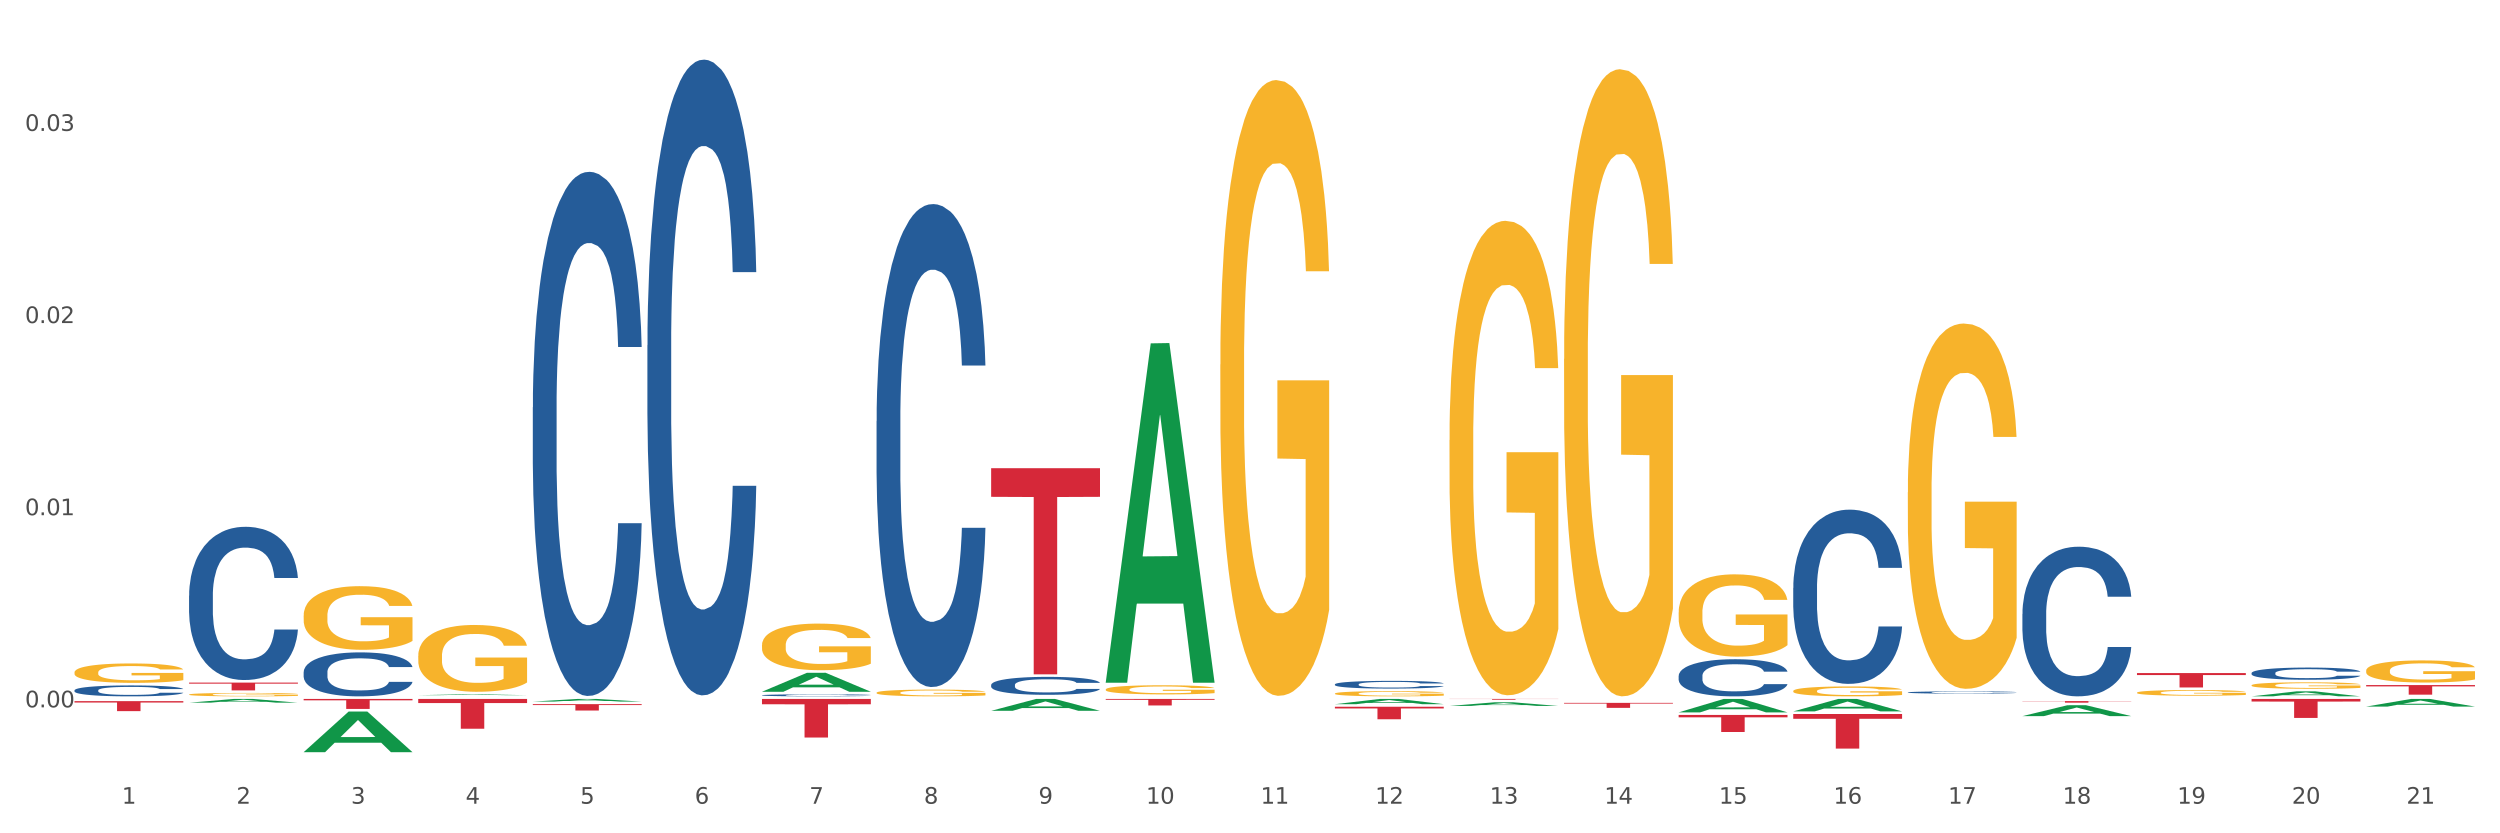 <?xml version="1.0" encoding="utf-8" standalone="no"?>
<!DOCTYPE svg PUBLIC "-//W3C//DTD SVG 1.1//EN"
  "http://www.w3.org/Graphics/SVG/1.1/DTD/svg11.dtd">
<svg xmlns:xlink="http://www.w3.org/1999/xlink" width="1080pt" height="360pt" viewBox="0 0 1080 360" xmlns="http://www.w3.org/2000/svg" version="1.1">
 <rect x="0" y="0" width="1080" height="360" fill="#333333" stroke="none"/>
 <defs>
  <style type="text/css">*{stroke-linejoin: round; stroke-linecap: butt}</style>
 </defs>
 <g id="figure_1">
  <g id="patch_1">
   <path d="M 0 360 
L 1080 360 
L 1080 0 
L 0 0 
z
" style="fill: #ffffff; stroke: #ffffff; stroke-linejoin: miter"/>
  </g>
  <g id="axes_1">
   <g id="matplotlib.axis_1">
    <g id="xtick_1">
     <g id="text_1">
      <!-- 1 -->
      <g style="fill: #4d4d4d" transform="translate(52.633 347.204) scale(0.096 -0.096)">
       <defs>
        <path id="DejaVuSans-31" d="M 794 531 
L 1825 531 
L 1825 4091 
L 703 3866 
L 703 4441 
L 1819 4666 
L 2450 4666 
L 2450 531 
L 3481 531 
L 3481 0 
L 794 0 
L 794 531 
z
" transform="scale(0.016)"/>
       </defs>
       <use xlink:href="#DejaVuSans-31"/>
      </g>
     </g>
    </g>
    <g id="xtick_2">
     <g id="text_2">
      <!-- 2 -->
      <g style="fill: #4d4d4d" transform="translate(102.133 347.204) scale(0.096 -0.096)">
       <defs>
        <path id="DejaVuSans-32" d="M 1228 531 
L 3431 531 
L 3431 0 
L 469 0 
L 469 531 
Q 828 903 1448 1529 
Q 2069 2156 2228 2338 
Q 2531 2678 2651 2914 
Q 2772 3150 2772 3378 
Q 2772 3750 2511 3984 
Q 2250 4219 1831 4219 
Q 1534 4219 1204 4116 
Q 875 4013 500 3803 
L 500 4441 
Q 881 4594 1212 4672 
Q 1544 4750 1819 4750 
Q 2544 4750 2975 4387 
Q 3406 4025 3406 3419 
Q 3406 3131 3298 2873 
Q 3191 2616 2906 2266 
Q 2828 2175 2409 1742 
Q 1991 1309 1228 531 
z
" transform="scale(0.016)"/>
       </defs>
       <use xlink:href="#DejaVuSans-32"/>
      </g>
     </g>
    </g>
    <g id="xtick_3">
     <g id="text_3">
      <!-- 3 -->
      <g style="fill: #4d4d4d" transform="translate(151.633 347.204) scale(0.096 -0.096)">
       <defs>
        <path id="DejaVuSans-33" d="M 2597 2516 
Q 3050 2419 3304 2112 
Q 3559 1806 3559 1356 
Q 3559 666 3084 287 
Q 2609 -91 1734 -91 
Q 1441 -91 1130 -33 
Q 819 25 488 141 
L 488 750 
Q 750 597 1062 519 
Q 1375 441 1716 441 
Q 2309 441 2620 675 
Q 2931 909 2931 1356 
Q 2931 1769 2642 2001 
Q 2353 2234 1838 2234 
L 1294 2234 
L 1294 2753 
L 1863 2753 
Q 2328 2753 2575 2939 
Q 2822 3125 2822 3475 
Q 2822 3834 2567 4026 
Q 2313 4219 1838 4219 
Q 1578 4219 1281 4162 
Q 984 4106 628 3988 
L 628 4550 
Q 988 4650 1302 4700 
Q 1616 4750 1894 4750 
Q 2613 4750 3031 4423 
Q 3450 4097 3450 3541 
Q 3450 3153 3228 2886 
Q 3006 2619 2597 2516 
z
" transform="scale(0.016)"/>
       </defs>
       <use xlink:href="#DejaVuSans-33"/>
      </g>
     </g>
    </g>
    <g id="xtick_4">
     <g id="text_4">
      <!-- 4 -->
      <g style="fill: #4d4d4d" transform="translate(201.133 347.204) scale(0.096 -0.096)">
       <defs>
        <path id="DejaVuSans-34" d="M 2419 4116 
L 825 1625 
L 2419 1625 
L 2419 4116 
z
M 2253 4666 
L 3047 4666 
L 3047 1625 
L 3713 1625 
L 3713 1100 
L 3047 1100 
L 3047 0 
L 2419 0 
L 2419 1100 
L 313 1100 
L 313 1709 
L 2253 4666 
z
" transform="scale(0.016)"/>
       </defs>
       <use xlink:href="#DejaVuSans-34"/>
      </g>
     </g>
    </g>
    <g id="xtick_5">
     <g id="text_5">
      <!-- 5 -->
      <g style="fill: #4d4d4d" transform="translate(250.633 347.204) scale(0.096 -0.096)">
       <defs>
        <path id="DejaVuSans-35" d="M 691 4666 
L 3169 4666 
L 3169 4134 
L 1269 4134 
L 1269 2991 
Q 1406 3038 1543 3061 
Q 1681 3084 1819 3084 
Q 2600 3084 3056 2656 
Q 3513 2228 3513 1497 
Q 3513 744 3044 326 
Q 2575 -91 1722 -91 
Q 1428 -91 1123 -41 
Q 819 9 494 109 
L 494 744 
Q 775 591 1075 516 
Q 1375 441 1709 441 
Q 2250 441 2565 725 
Q 2881 1009 2881 1497 
Q 2881 1984 2565 2268 
Q 2250 2553 1709 2553 
Q 1456 2553 1204 2497 
Q 953 2441 691 2322 
L 691 4666 
z
" transform="scale(0.016)"/>
       </defs>
       <use xlink:href="#DejaVuSans-35"/>
      </g>
     </g>
    </g>
    <g id="xtick_6">
     <g id="text_6">
      <!-- 6 -->
      <g style="fill: #4d4d4d" transform="translate(300.134 347.204) scale(0.096 -0.096)">
       <defs>
        <path id="DejaVuSans-36" d="M 2113 2584 
Q 1688 2584 1439 2293 
Q 1191 2003 1191 1497 
Q 1191 994 1439 701 
Q 1688 409 2113 409 
Q 2538 409 2786 701 
Q 3034 994 3034 1497 
Q 3034 2003 2786 2293 
Q 2538 2584 2113 2584 
z
M 3366 4563 
L 3366 3988 
Q 3128 4100 2886 4159 
Q 2644 4219 2406 4219 
Q 1781 4219 1451 3797 
Q 1122 3375 1075 2522 
Q 1259 2794 1537 2939 
Q 1816 3084 2150 3084 
Q 2853 3084 3261 2657 
Q 3669 2231 3669 1497 
Q 3669 778 3244 343 
Q 2819 -91 2113 -91 
Q 1303 -91 875 529 
Q 447 1150 447 2328 
Q 447 3434 972 4092 
Q 1497 4750 2381 4750 
Q 2619 4750 2861 4703 
Q 3103 4656 3366 4563 
z
" transform="scale(0.016)"/>
       </defs>
       <use xlink:href="#DejaVuSans-36"/>
      </g>
     </g>
    </g>
    <g id="xtick_7">
     <g id="text_7">
      <!-- 7 -->
      <g style="fill: #4d4d4d" transform="translate(349.634 347.204) scale(0.096 -0.096)">
       <defs>
        <path id="DejaVuSans-37" d="M 525 4666 
L 3525 4666 
L 3525 4397 
L 1831 0 
L 1172 0 
L 2766 4134 
L 525 4134 
L 525 4666 
z
" transform="scale(0.016)"/>
       </defs>
       <use xlink:href="#DejaVuSans-37"/>
      </g>
     </g>
    </g>
    <g id="xtick_8">
     <g id="text_8">
      <!-- 8 -->
      <g style="fill: #4d4d4d" transform="translate(399.134 347.204) scale(0.096 -0.096)">
       <defs>
        <path id="DejaVuSans-38" d="M 2034 2216 
Q 1584 2216 1326 1975 
Q 1069 1734 1069 1313 
Q 1069 891 1326 650 
Q 1584 409 2034 409 
Q 2484 409 2743 651 
Q 3003 894 3003 1313 
Q 3003 1734 2745 1975 
Q 2488 2216 2034 2216 
z
M 1403 2484 
Q 997 2584 770 2862 
Q 544 3141 544 3541 
Q 544 4100 942 4425 
Q 1341 4750 2034 4750 
Q 2731 4750 3128 4425 
Q 3525 4100 3525 3541 
Q 3525 3141 3298 2862 
Q 3072 2584 2669 2484 
Q 3125 2378 3379 2068 
Q 3634 1759 3634 1313 
Q 3634 634 3220 271 
Q 2806 -91 2034 -91 
Q 1263 -91 848 271 
Q 434 634 434 1313 
Q 434 1759 690 2068 
Q 947 2378 1403 2484 
z
M 1172 3481 
Q 1172 3119 1398 2916 
Q 1625 2713 2034 2713 
Q 2441 2713 2670 2916 
Q 2900 3119 2900 3481 
Q 2900 3844 2670 4047 
Q 2441 4250 2034 4250 
Q 1625 4250 1398 4047 
Q 1172 3844 1172 3481 
z
" transform="scale(0.016)"/>
       </defs>
       <use xlink:href="#DejaVuSans-38"/>
      </g>
     </g>
    </g>
    <g id="xtick_9">
     <g id="text_9">
      <!-- 9 -->
      <g style="fill: #4d4d4d" transform="translate(448.634 347.204) scale(0.096 -0.096)">
       <defs>
        <path id="DejaVuSans-39" d="M 703 97 
L 703 672 
Q 941 559 1184 500 
Q 1428 441 1663 441 
Q 2288 441 2617 861 
Q 2947 1281 2994 2138 
Q 2813 1869 2534 1725 
Q 2256 1581 1919 1581 
Q 1219 1581 811 2004 
Q 403 2428 403 3163 
Q 403 3881 828 4315 
Q 1253 4750 1959 4750 
Q 2769 4750 3195 4129 
Q 3622 3509 3622 2328 
Q 3622 1225 3098 567 
Q 2575 -91 1691 -91 
Q 1453 -91 1209 -44 
Q 966 3 703 97 
z
M 1959 2075 
Q 2384 2075 2632 2365 
Q 2881 2656 2881 3163 
Q 2881 3666 2632 3958 
Q 2384 4250 1959 4250 
Q 1534 4250 1286 3958 
Q 1038 3666 1038 3163 
Q 1038 2656 1286 2365 
Q 1534 2075 1959 2075 
z
" transform="scale(0.016)"/>
       </defs>
       <use xlink:href="#DejaVuSans-39"/>
      </g>
     </g>
    </g>
    <g id="xtick_10">
     <g id="text_10">
      <!-- 10 -->
      <g style="fill: #4d4d4d" transform="translate(495.079 347.204) scale(0.096 -0.096)">
       <defs>
        <path id="DejaVuSans-30" d="M 2034 4250 
Q 1547 4250 1301 3770 
Q 1056 3291 1056 2328 
Q 1056 1369 1301 889 
Q 1547 409 2034 409 
Q 2525 409 2770 889 
Q 3016 1369 3016 2328 
Q 3016 3291 2770 3770 
Q 2525 4250 2034 4250 
z
M 2034 4750 
Q 2819 4750 3233 4129 
Q 3647 3509 3647 2328 
Q 3647 1150 3233 529 
Q 2819 -91 2034 -91 
Q 1250 -91 836 529 
Q 422 1150 422 2328 
Q 422 3509 836 4129 
Q 1250 4750 2034 4750 
z
" transform="scale(0.016)"/>
       </defs>
       <use xlink:href="#DejaVuSans-31"/>
       <use xlink:href="#DejaVuSans-30" transform="translate(63.623 0)"/>
      </g>
     </g>
    </g>
    <g id="xtick_11">
     <g id="text_11">
      <!-- 11 -->
      <g style="fill: #4d4d4d" transform="translate(544.58 347.204) scale(0.096 -0.096)">
       <use xlink:href="#DejaVuSans-31"/>
       <use xlink:href="#DejaVuSans-31" transform="translate(63.623 0)"/>
      </g>
     </g>
    </g>
    <g id="xtick_12">
     <g id="text_12">
      <!-- 12 -->
      <g style="fill: #4d4d4d" transform="translate(594.08 347.204) scale(0.096 -0.096)">
       <use xlink:href="#DejaVuSans-31"/>
       <use xlink:href="#DejaVuSans-32" transform="translate(63.623 0)"/>
      </g>
     </g>
    </g>
    <g id="xtick_13">
     <g id="text_13">
      <!-- 13 -->
      <g style="fill: #4d4d4d" transform="translate(643.58 347.204) scale(0.096 -0.096)">
       <use xlink:href="#DejaVuSans-31"/>
       <use xlink:href="#DejaVuSans-33" transform="translate(63.623 0)"/>
      </g>
     </g>
    </g>
    <g id="xtick_14">
     <g id="text_14">
      <!-- 14 -->
      <g style="fill: #4d4d4d" transform="translate(693.08 347.204) scale(0.096 -0.096)">
       <use xlink:href="#DejaVuSans-31"/>
       <use xlink:href="#DejaVuSans-34" transform="translate(63.623 0)"/>
      </g>
     </g>
    </g>
    <g id="xtick_15">
     <g id="text_15">
      <!-- 15 -->
      <g style="fill: #4d4d4d" transform="translate(742.58 347.204) scale(0.096 -0.096)">
       <use xlink:href="#DejaVuSans-31"/>
       <use xlink:href="#DejaVuSans-35" transform="translate(63.623 0)"/>
      </g>
     </g>
    </g>
    <g id="xtick_16">
     <g id="text_16">
      <!-- 16 -->
      <g style="fill: #4d4d4d" transform="translate(792.08 347.204) scale(0.096 -0.096)">
       <use xlink:href="#DejaVuSans-31"/>
       <use xlink:href="#DejaVuSans-36" transform="translate(63.623 0)"/>
      </g>
     </g>
    </g>
    <g id="xtick_17">
     <g id="text_17">
      <!-- 17 -->
      <g style="fill: #4d4d4d" transform="translate(841.58 347.204) scale(0.096 -0.096)">
       <use xlink:href="#DejaVuSans-31"/>
       <use xlink:href="#DejaVuSans-37" transform="translate(63.623 0)"/>
      </g>
     </g>
    </g>
    <g id="xtick_18">
     <g id="text_18">
      <!-- 18 -->
      <g style="fill: #4d4d4d" transform="translate(891.08 347.204) scale(0.096 -0.096)">
       <use xlink:href="#DejaVuSans-31"/>
       <use xlink:href="#DejaVuSans-38" transform="translate(63.623 0)"/>
      </g>
     </g>
    </g>
    <g id="xtick_19">
     <g id="text_19">
      <!-- 19 -->
      <g style="fill: #4d4d4d" transform="translate(940.58 347.204) scale(0.096 -0.096)">
       <use xlink:href="#DejaVuSans-31"/>
       <use xlink:href="#DejaVuSans-39" transform="translate(63.623 0)"/>
      </g>
     </g>
    </g>
    <g id="xtick_20">
     <g id="text_20">
      <!-- 20 -->
      <g style="fill: #4d4d4d" transform="translate(990.08 347.204) scale(0.096 -0.096)">
       <use xlink:href="#DejaVuSans-32"/>
       <use xlink:href="#DejaVuSans-30" transform="translate(63.623 0)"/>
      </g>
     </g>
    </g>
    <g id="xtick_21">
     <g id="text_21">
      <!-- 21 -->
      <g style="fill: #4d4d4d" transform="translate(1039.58 347.204) scale(0.096 -0.096)">
       <use xlink:href="#DejaVuSans-32"/>
       <use xlink:href="#DejaVuSans-31" transform="translate(63.623 0)"/>
      </g>
     </g>
    </g>
    <g id="xtick_22"/>
    <g id="xtick_23"/>
    <g id="xtick_24"/>
    <g id="xtick_25"/>
    <g id="xtick_26"/>
    <g id="xtick_27"/>
    <g id="xtick_28"/>
    <g id="xtick_29"/>
    <g id="xtick_30"/>
    <g id="xtick_31"/>
    <g id="xtick_32"/>
    <g id="xtick_33"/>
    <g id="xtick_34"/>
    <g id="xtick_35"/>
    <g id="xtick_36"/>
    <g id="xtick_37"/>
    <g id="xtick_38"/>
    <g id="xtick_39"/>
    <g id="xtick_40"/>
    <g id="xtick_41"/>
   </g>
   <g id="matplotlib.axis_2">
    <g id="ytick_1">
     <g id="text_22">
      <!-- 0.00 -->
      <g style="fill: #4d4d4d" transform="translate(10.8 305.578) scale(0.096 -0.096)">
       <defs>
        <path id="DejaVuSans-2e" d="M 684 794 
L 1344 794 
L 1344 0 
L 684 0 
L 684 794 
z
" transform="scale(0.016)"/>
       </defs>
       <use xlink:href="#DejaVuSans-30"/>
       <use xlink:href="#DejaVuSans-2e" transform="translate(63.623 0)"/>
       <use xlink:href="#DejaVuSans-30" transform="translate(95.41 0)"/>
       <use xlink:href="#DejaVuSans-30" transform="translate(159.033 0)"/>
      </g>
     </g>
    </g>
    <g id="ytick_2">
     <g id="text_23">
      <!-- 0.01 -->
      <g style="fill: #4d4d4d" transform="translate(10.8 222.571) scale(0.096 -0.096)">
       <use xlink:href="#DejaVuSans-30"/>
       <use xlink:href="#DejaVuSans-2e" transform="translate(63.623 0)"/>
       <use xlink:href="#DejaVuSans-30" transform="translate(95.41 0)"/>
       <use xlink:href="#DejaVuSans-31" transform="translate(159.033 0)"/>
      </g>
     </g>
    </g>
    <g id="ytick_3">
     <g id="text_24">
      <!-- 0.02 -->
      <g style="fill: #4d4d4d" transform="translate(10.8 139.563) scale(0.096 -0.096)">
       <use xlink:href="#DejaVuSans-30"/>
       <use xlink:href="#DejaVuSans-2e" transform="translate(63.623 0)"/>
       <use xlink:href="#DejaVuSans-30" transform="translate(95.41 0)"/>
       <use xlink:href="#DejaVuSans-32" transform="translate(159.033 0)"/>
      </g>
     </g>
    </g>
    <g id="ytick_4">
     <g id="text_25">
      <!-- 0.03 -->
      <g style="fill: #4d4d4d" transform="translate(10.8 56.556) scale(0.096 -0.096)">
       <use xlink:href="#DejaVuSans-30"/>
       <use xlink:href="#DejaVuSans-2e" transform="translate(63.623 0)"/>
       <use xlink:href="#DejaVuSans-30" transform="translate(95.41 0)"/>
       <use xlink:href="#DejaVuSans-33" transform="translate(159.033 0)"/>
      </g>
     </g>
    </g>
    <g id="ytick_5"/>
    <g id="ytick_6"/>
    <g id="ytick_7"/>
   </g>
   <g id="PolyCollection_1">
    <path d="M 81.675 303.563 
L 81.723 303.562 
L 101.115 301.933 
L 109.163 301.931 
L 128.7 303.566 
L 119.392 303.566 
L 115.174 303.186 
L 95.152 303.186 
L 95.007 303.192 
L 90.935 303.566 
L 81.675 303.566 
L 81.675 303.563 
L 97.673 302.958 
L 112.653 302.957 
L 105.236 302.28 
L 105.139 302.277 
L 105.042 302.281 
L 97.625 302.957 
L 97.673 302.958 
L 81.675 303.563 
z
" clip-path="url(#p1fab1a237b)" style="fill: #109648"/>
    <path d="M 131.175 324.916 
L 131.223 324.9 
L 150.615 307.386 
L 158.663 307.369 
L 178.2 324.95 
L 168.892 324.95 
L 164.674 320.856 
L 144.652 320.856 
L 144.507 320.922 
L 140.435 324.95 
L 131.175 324.95 
L 131.175 324.916 
L 147.173 318.413 
L 162.153 318.396 
L 154.736 311.116 
L 154.639 311.083 
L 154.542 311.133 
L 147.125 318.396 
L 147.173 318.413 
L 131.175 324.916 
z
" clip-path="url(#p1fab1a237b)" style="fill: #109648"/>
    <path d="M 180.675 300.321 
L 180.723 300.32 
L 200.115 299.957 
L 208.163 299.957 
L 227.7 300.321 
L 218.392 300.321 
L 214.174 300.237 
L 194.152 300.237 
L 194.007 300.238 
L 189.935 300.321 
L 180.675 300.321 
L 180.675 300.321 
L 196.673 300.186 
L 211.653 300.186 
L 204.236 300.035 
L 204.139 300.034 
L 204.042 300.035 
L 196.625 300.186 
L 196.673 300.186 
L 180.675 300.321 
z
" clip-path="url(#p1fab1a237b)" style="fill: #109648"/>
    <path d="M 230.175 303.087 
L 230.223 303.086 
L 249.615 301.932 
L 257.663 301.931 
L 277.2 303.09 
L 267.892 303.09 
L 263.674 302.82 
L 243.652 302.82 
L 243.507 302.824 
L 239.435 303.09 
L 230.175 303.09 
L 230.175 303.087 
L 246.173 302.659 
L 261.153 302.658 
L 253.736 302.178 
L 253.639 302.176 
L 253.542 302.179 
L 246.125 302.658 
L 246.173 302.659 
L 230.175 303.087 
z
" clip-path="url(#p1fab1a237b)" style="fill: #109648"/>
    <path d="M 329.175 298.829 
L 329.223 298.821 
L 348.615 290.642 
L 356.663 290.634 
L 376.2 298.844 
L 366.892 298.844 
L 362.674 296.932 
L 342.652 296.932 
L 342.507 296.963 
L 338.435 298.844 
L 329.175 298.844 
L 329.175 298.829 
L 345.173 295.792 
L 360.153 295.784 
L 352.736 292.384 
L 352.639 292.369 
L 352.542 292.392 
L 345.125 295.784 
L 345.173 295.792 
L 329.175 298.829 
z
" clip-path="url(#p1fab1a237b)" style="fill: #109648"/>
    <path d="M 428.175 307.068 
L 428.223 307.063 
L 447.615 301.936 
L 455.663 301.931 
L 475.2 307.078 
L 465.892 307.078 
L 461.674 305.879 
L 441.652 305.879 
L 441.507 305.899 
L 437.435 307.078 
L 428.175 307.078 
L 428.175 307.068 
L 444.173 305.164 
L 459.153 305.159 
L 451.736 303.028 
L 451.639 303.019 
L 451.542 303.033 
L 444.125 305.159 
L 444.173 305.164 
L 428.175 307.068 
z
" clip-path="url(#p1fab1a237b)" style="fill: #109648"/>
    <path d="M 477.675 294.652 
L 477.723 294.514 
L 497.115 148.332 
L 505.163 148.194 
L 524.7 294.927 
L 515.392 294.927 
L 511.174 260.759 
L 491.152 260.759 
L 491.007 261.31 
L 486.935 294.927 
L 477.675 294.927 
L 477.675 294.652 
L 493.673 240.367 
L 508.653 240.23 
L 501.236 179.469 
L 501.139 179.194 
L 501.042 179.607 
L 493.625 240.23 
L 493.673 240.367 
L 477.675 294.652 
z
" clip-path="url(#p1fab1a237b)" style="fill: #109648"/>
    <path d="M 576.675 304.206 
L 576.723 304.204 
L 596.115 301.933 
L 604.163 301.931 
L 623.7 304.21 
L 614.392 304.21 
L 610.174 303.68 
L 590.152 303.68 
L 590.007 303.688 
L 585.935 304.21 
L 576.675 304.21 
L 576.675 304.206 
L 592.673 303.363 
L 607.653 303.361 
L 600.236 302.417 
L 600.139 302.413 
L 600.042 302.419 
L 592.625 303.361 
L 592.673 303.363 
L 576.675 304.206 
z
" clip-path="url(#p1fab1a237b)" style="fill: #109648"/>
    <path d="M 626.175 304.969 
L 626.223 304.968 
L 645.615 303.387 
L 653.663 303.386 
L 673.2 304.972 
L 663.892 304.972 
L 659.674 304.603 
L 639.652 304.603 
L 639.507 304.609 
L 635.435 304.972 
L 626.175 304.972 
L 626.175 304.969 
L 642.173 304.382 
L 657.153 304.381 
L 649.736 303.724 
L 649.639 303.721 
L 649.542 303.725 
L 642.125 304.381 
L 642.173 304.382 
L 626.175 304.969 
z
" clip-path="url(#p1fab1a237b)" style="fill: #109648"/>
    <path d="M 725.175 307.738 
L 725.223 307.732 
L 744.615 301.937 
L 752.663 301.931 
L 772.2 307.749 
L 762.892 307.749 
L 758.674 306.394 
L 738.652 306.394 
L 738.507 306.416 
L 734.435 307.749 
L 725.175 307.749 
L 725.175 307.738 
L 741.173 305.586 
L 756.153 305.58 
L 748.736 303.171 
L 748.639 303.16 
L 748.542 303.177 
L 741.125 305.58 
L 741.173 305.586 
L 725.175 307.738 
z
" clip-path="url(#p1fab1a237b)" style="fill: #109648"/>
    <path d="M 873.675 309.358 
L 873.723 309.354 
L 893.115 304.661 
L 901.163 304.657 
L 920.7 309.367 
L 911.392 309.367 
L 907.174 308.27 
L 887.152 308.27 
L 887.007 308.288 
L 882.935 309.367 
L 873.675 309.367 
L 873.675 309.358 
L 889.673 307.616 
L 904.653 307.611 
L 897.236 305.661 
L 897.139 305.652 
L 897.042 305.665 
L 889.625 307.611 
L 889.673 307.616 
L 873.675 309.358 
z
" clip-path="url(#p1fab1a237b)" style="fill: #109648"/>
    <path d="M 774.675 307.325 
L 774.723 307.32 
L 794.115 301.936 
L 802.163 301.931 
L 821.7 307.335 
L 812.392 307.335 
L 808.174 306.077 
L 788.152 306.077 
L 788.007 306.097 
L 783.935 307.335 
L 774.675 307.335 
L 774.675 307.325 
L 790.673 305.326 
L 805.653 305.321 
L 798.236 303.083 
L 798.139 303.073 
L 798.042 303.088 
L 790.625 305.321 
L 790.673 305.326 
L 774.675 307.325 
z
" clip-path="url(#p1fab1a237b)" style="fill: #109648"/>
    <path d="M 576.675 299.616 
L 576.731 299.614 
L 576.731 299.54 
L 576.842 299.477 
L 577.397 299.323 
L 578.23 299.195 
L 578.84 299.127 
L 579.451 299.072 
L 580.173 299.016 
L 581.061 298.959 
L 582.671 298.875 
L 583.67 298.831 
L 584.892 298.786 
L 587.113 298.721 
L 588.723 298.684 
L 590.388 298.653 
L 593.109 298.616 
L 594.885 298.599 
L 596.773 298.587 
L 599.049 298.579 
L 600.77 298.577 
L 604.546 298.583 
L 607.766 298.601 
L 609.32 298.616 
L 611.319 298.64 
L 612.374 298.657 
L 614.095 298.69 
L 615.872 298.733 
L 617.093 298.77 
L 618.925 298.84 
L 620.313 298.91 
L 621.59 298.996 
L 622.256 299.055 
L 622.756 299.111 
L 623.2 299.175 
L 623.644 299.275 
L 613.651 299.275 
L 613.262 299.203 
L 612.652 299.136 
L 611.763 299.07 
L 610.986 299.029 
L 609.654 298.977 
L 608.432 298.945 
L 607.155 298.92 
L 605.601 298.899 
L 604.379 298.889 
L 602.658 298.881 
L 599.271 298.883 
L 596.995 298.899 
L 595.441 298.92 
L 594.441 298.938 
L 593.553 298.959 
L 592.554 298.988 
L 591.388 299.031 
L 590.555 299.07 
L 589.722 299.119 
L 589.056 299.168 
L 588.445 299.226 
L 587.945 299.288 
L 587.557 299.351 
L 587.224 299.429 
L 586.946 299.559 
L 586.946 299.84 
L 587.057 299.904 
L 587.335 299.988 
L 587.668 300.052 
L 588.223 300.128 
L 588.723 300.179 
L 589.667 300.253 
L 590.721 300.315 
L 591.554 300.354 
L 592.387 300.387 
L 593.831 300.432 
L 595.441 300.469 
L 596.829 300.492 
L 598.716 300.512 
L 599.993 300.52 
L 601.104 300.525 
L 603.824 300.525 
L 605.767 300.518 
L 607.932 300.504 
L 609.598 300.485 
L 610.986 300.463 
L 612.541 300.426 
L 613.54 300.391 
L 613.54 299.962 
L 601.326 299.959 
L 601.326 299.674 
L 623.7 299.674 
L 623.7 300.512 
L 622.756 300.555 
L 621.701 300.594 
L 620.591 300.629 
L 618.925 300.672 
L 616.927 300.714 
L 615.15 300.742 
L 613.262 300.767 
L 611.042 300.79 
L 608.155 300.81 
L 606.378 300.818 
L 604.157 300.824 
L 601.548 300.827 
L 599.271 300.822 
L 597.051 300.812 
L 594.719 300.794 
L 592.443 300.767 
L 590.721 300.74 
L 589 300.707 
L 587.168 300.664 
L 585.725 300.623 
L 584.614 300.586 
L 583.393 300.539 
L 582.06 300.477 
L 581.061 300.422 
L 580.173 300.364 
L 579.229 300.29 
L 578.563 300.227 
L 577.896 300.146 
L 577.508 300.087 
L 577.064 299.994 
L 576.731 299.865 
L 576.675 299.616 
z
" clip-path="url(#p1fab1a237b)" style="fill: #f7b32b"/>
    <path d="M 81.675 300.032 
L 81.731 300.03 
L 81.731 299.982 
L 81.842 299.94 
L 82.397 299.839 
L 83.23 299.755 
L 83.84 299.71 
L 84.451 299.674 
L 85.173 299.638 
L 86.061 299.6 
L 87.671 299.544 
L 88.67 299.516 
L 89.892 299.486 
L 92.113 299.443 
L 93.723 299.419 
L 95.388 299.399 
L 98.109 299.374 
L 99.885 299.364 
L 101.773 299.356 
L 104.049 299.35 
L 105.77 299.349 
L 109.546 299.353 
L 112.766 299.365 
L 114.32 299.374 
L 116.319 299.391 
L 117.374 299.401 
L 119.095 299.423 
L 120.872 299.451 
L 122.093 299.476 
L 123.925 299.522 
L 125.313 299.567 
L 126.59 299.624 
L 127.256 299.663 
L 127.756 299.7 
L 128.2 299.741 
L 128.644 299.808 
L 118.651 299.808 
L 118.262 299.76 
L 117.652 299.716 
L 116.763 299.673 
L 115.986 299.646 
L 114.654 299.612 
L 113.432 299.59 
L 112.155 299.574 
L 110.601 299.561 
L 109.379 299.554 
L 107.658 299.548 
L 104.271 299.55 
L 101.995 299.561 
L 100.441 299.574 
L 99.441 299.586 
L 98.553 299.6 
L 97.554 299.619 
L 96.388 299.647 
L 95.555 299.673 
L 94.722 299.705 
L 94.056 299.737 
L 93.445 299.775 
L 92.945 299.816 
L 92.557 299.858 
L 92.224 299.909 
L 91.946 299.994 
L 91.946 300.179 
L 92.057 300.221 
L 92.335 300.276 
L 92.668 300.318 
L 93.223 300.368 
L 93.723 300.401 
L 94.667 300.45 
L 95.721 300.49 
L 96.554 300.516 
L 97.387 300.538 
L 98.831 300.567 
L 100.441 300.592 
L 101.829 300.607 
L 103.716 300.62 
L 104.993 300.625 
L 106.104 300.628 
L 108.824 300.628 
L 110.767 300.624 
L 112.932 300.615 
L 114.598 300.603 
L 115.986 300.588 
L 117.541 300.563 
L 118.54 300.54 
L 118.54 300.258 
L 106.326 300.257 
L 106.326 300.069 
L 128.7 300.069 
L 128.7 300.62 
L 127.756 300.648 
L 126.701 300.674 
L 125.591 300.697 
L 123.925 300.725 
L 121.927 300.752 
L 120.15 300.771 
L 118.262 300.787 
L 116.042 300.802 
L 113.155 300.816 
L 111.378 300.821 
L 109.157 300.825 
L 106.548 300.827 
L 104.271 300.824 
L 102.051 300.817 
L 99.719 300.805 
L 97.443 300.787 
L 95.721 300.77 
L 94 300.748 
L 92.168 300.72 
L 90.725 300.693 
L 89.614 300.669 
L 88.393 300.638 
L 87.06 300.597 
L 86.061 300.561 
L 85.173 300.523 
L 84.229 300.474 
L 83.563 300.432 
L 82.896 300.38 
L 82.508 300.341 
L 82.064 300.28 
L 81.731 300.195 
L 81.675 300.032 
z
" clip-path="url(#p1fab1a237b)" style="fill: #f7b32b"/>
    <path d="M 180.675 283.324 
L 180.731 283.297 
L 180.731 282.348 
L 180.842 281.531 
L 181.397 279.554 
L 182.23 277.919 
L 182.84 277.049 
L 183.451 276.337 
L 184.173 275.625 
L 185.061 274.887 
L 186.671 273.806 
L 187.67 273.253 
L 188.892 272.673 
L 191.113 271.829 
L 192.723 271.354 
L 194.388 270.959 
L 197.109 270.484 
L 198.885 270.273 
L 200.773 270.115 
L 203.049 270.01 
L 204.77 269.983 
L 208.546 270.062 
L 211.766 270.3 
L 213.32 270.484 
L 215.319 270.801 
L 216.374 271.012 
L 218.095 271.433 
L 219.872 271.987 
L 221.093 272.462 
L 222.925 273.358 
L 224.313 274.254 
L 225.59 275.362 
L 226.256 276.126 
L 226.756 276.838 
L 227.2 277.655 
L 227.644 278.947 
L 217.651 278.947 
L 217.262 278.024 
L 216.652 277.154 
L 215.763 276.311 
L 214.986 275.784 
L 213.654 275.124 
L 212.432 274.703 
L 211.155 274.386 
L 209.601 274.123 
L 208.379 273.991 
L 206.658 273.885 
L 203.271 273.912 
L 200.995 274.123 
L 199.441 274.386 
L 198.441 274.623 
L 197.553 274.887 
L 196.554 275.256 
L 195.388 275.81 
L 194.555 276.311 
L 193.722 276.944 
L 193.056 277.576 
L 192.445 278.314 
L 191.945 279.105 
L 191.557 279.923 
L 191.224 280.925 
L 190.946 282.586 
L 190.946 286.197 
L 191.057 287.015 
L 191.335 288.096 
L 191.668 288.913 
L 192.223 289.888 
L 192.723 290.548 
L 193.667 291.497 
L 194.721 292.288 
L 195.554 292.788 
L 196.387 293.21 
L 197.831 293.79 
L 199.441 294.265 
L 200.829 294.555 
L 202.716 294.819 
L 203.993 294.924 
L 205.104 294.977 
L 207.824 294.977 
L 209.767 294.898 
L 211.932 294.713 
L 213.598 294.476 
L 214.986 294.186 
L 216.541 293.711 
L 217.54 293.263 
L 217.54 287.753 
L 205.326 287.727 
L 205.326 284.062 
L 227.7 284.062 
L 227.7 294.819 
L 226.756 295.372 
L 225.701 295.873 
L 224.591 296.321 
L 222.925 296.875 
L 220.927 297.402 
L 219.15 297.771 
L 217.262 298.088 
L 215.042 298.378 
L 212.155 298.641 
L 210.378 298.747 
L 208.157 298.826 
L 205.548 298.852 
L 203.271 298.8 
L 201.051 298.668 
L 198.719 298.43 
L 196.443 298.088 
L 194.721 297.745 
L 193 297.323 
L 191.168 296.769 
L 189.725 296.242 
L 188.614 295.768 
L 187.393 295.161 
L 186.06 294.37 
L 185.061 293.659 
L 184.173 292.92 
L 183.229 291.971 
L 182.563 291.154 
L 181.896 290.126 
L 181.508 289.361 
L 181.064 288.175 
L 180.731 286.514 
L 180.675 283.324 
z
" clip-path="url(#p1fab1a237b)" style="fill: #f7b32b"/>
    <path d="M 131.175 265.929 
L 131.231 265.903 
L 131.231 264.999 
L 131.342 264.221 
L 131.897 262.337 
L 132.73 260.779 
L 133.34 259.951 
L 133.951 259.272 
L 134.673 258.594 
L 135.561 257.891 
L 137.171 256.861 
L 138.17 256.334 
L 139.392 255.781 
L 141.613 254.977 
L 143.223 254.525 
L 144.888 254.148 
L 147.609 253.696 
L 149.385 253.495 
L 151.273 253.345 
L 153.549 253.244 
L 155.27 253.219 
L 159.046 253.294 
L 162.266 253.521 
L 163.82 253.696 
L 165.819 253.998 
L 166.874 254.199 
L 168.595 254.601 
L 170.372 255.128 
L 171.593 255.58 
L 173.425 256.434 
L 174.813 257.288 
L 176.09 258.343 
L 176.756 259.071 
L 177.256 259.75 
L 177.7 260.528 
L 178.144 261.759 
L 168.151 261.759 
L 167.762 260.88 
L 167.152 260.051 
L 166.263 259.247 
L 165.486 258.745 
L 164.154 258.117 
L 162.932 257.715 
L 161.655 257.414 
L 160.101 257.163 
L 158.879 257.037 
L 157.158 256.937 
L 153.771 256.962 
L 151.495 257.163 
L 149.941 257.414 
L 148.941 257.64 
L 148.053 257.891 
L 147.054 258.243 
L 145.888 258.77 
L 145.055 259.247 
L 144.222 259.85 
L 143.556 260.453 
L 142.945 261.156 
L 142.445 261.91 
L 142.057 262.688 
L 141.724 263.643 
L 141.446 265.225 
L 141.446 268.666 
L 141.557 269.445 
L 141.835 270.475 
L 142.168 271.253 
L 142.723 272.183 
L 143.223 272.811 
L 144.167 273.715 
L 145.221 274.469 
L 146.054 274.946 
L 146.887 275.348 
L 148.331 275.9 
L 149.941 276.352 
L 151.329 276.629 
L 153.216 276.88 
L 154.493 276.98 
L 155.604 277.03 
L 158.324 277.03 
L 160.267 276.955 
L 162.432 276.779 
L 164.098 276.553 
L 165.486 276.277 
L 167.041 275.825 
L 168.04 275.398 
L 168.04 270.148 
L 155.826 270.123 
L 155.826 266.632 
L 178.2 266.632 
L 178.2 276.88 
L 177.256 277.407 
L 176.201 277.884 
L 175.091 278.311 
L 173.425 278.839 
L 171.427 279.341 
L 169.65 279.693 
L 167.762 279.994 
L 165.542 280.271 
L 162.655 280.522 
L 160.878 280.622 
L 158.657 280.698 
L 156.048 280.723 
L 153.771 280.673 
L 151.551 280.547 
L 149.219 280.321 
L 146.943 279.994 
L 145.221 279.668 
L 143.5 279.266 
L 141.668 278.738 
L 140.225 278.236 
L 139.114 277.784 
L 137.893 277.206 
L 136.56 276.453 
L 135.561 275.775 
L 134.673 275.071 
L 133.729 274.167 
L 133.063 273.388 
L 132.396 272.409 
L 132.008 271.68 
L 131.564 270.55 
L 131.231 268.968 
L 131.175 265.929 
z
" clip-path="url(#p1fab1a237b)" style="fill: #f7b32b"/>
    <path d="M 873.675 302.865 
L 920.7 302.865 
L 920.7 302.96 
L 902.202 302.961 
L 902.202 303.552 
L 892.062 303.552 
L 892.062 302.961 
L 873.675 302.96 
L 873.675 302.865 
L 873.675 302.865 
z
" clip-path="url(#p1fab1a237b)" style="fill: #d62839"/>
    <path d="M 131.175 301.931 
L 178.2 301.931 
L 178.2 302.533 
L 159.702 302.537 
L 159.702 306.264 
L 149.562 306.264 
L 149.562 302.537 
L 131.175 302.533 
L 131.175 301.935 
L 131.175 301.931 
z
" clip-path="url(#p1fab1a237b)" style="fill: #d62839"/>
    <path d="M 329.175 301.931 
L 376.2 301.931 
L 376.2 304.25 
L 357.702 304.265 
L 357.702 318.614 
L 347.562 318.614 
L 347.562 304.265 
L 329.175 304.25 
L 329.175 301.947 
L 329.175 301.931 
z
" clip-path="url(#p1fab1a237b)" style="fill: #d62839"/>
    <path d="M 428.175 202.254 
L 475.2 202.254 
L 475.2 214.628 
L 456.702 214.712 
L 456.702 291.298 
L 446.562 291.298 
L 446.562 214.712 
L 428.175 214.628 
L 428.175 202.338 
L 428.175 202.254 
z
" clip-path="url(#p1fab1a237b)" style="fill: #d62839"/>
    <path d="M 477.675 301.931 
L 524.7 301.931 
L 524.7 302.326 
L 506.202 302.329 
L 506.202 304.772 
L 496.062 304.772 
L 496.062 302.329 
L 477.675 302.326 
L 477.675 301.934 
L 477.675 301.931 
z
" clip-path="url(#p1fab1a237b)" style="fill: #d62839"/>
    <path d="M 576.675 305.315 
L 623.7 305.315 
L 623.7 306.067 
L 605.202 306.072 
L 605.202 310.724 
L 595.062 310.724 
L 595.062 306.072 
L 576.675 306.067 
L 576.675 305.32 
L 576.675 305.315 
z
" clip-path="url(#p1fab1a237b)" style="fill: #d62839"/>
    <path d="M 626.175 301.931 
L 673.2 301.931 
L 673.2 301.98 
L 654.702 301.98 
L 654.702 302.281 
L 644.562 302.281 
L 644.562 301.98 
L 626.175 301.98 
L 626.175 301.932 
L 626.175 301.931 
z
" clip-path="url(#p1fab1a237b)" style="fill: #d62839"/>
    <path d="M 774.675 308.44 
L 821.7 308.44 
L 821.7 310.52 
L 803.202 310.534 
L 803.202 323.403 
L 793.062 323.403 
L 793.062 310.534 
L 774.675 310.52 
L 774.675 308.454 
L 774.675 308.44 
z
" clip-path="url(#p1fab1a237b)" style="fill: #d62839"/>
    <path d="M 180.675 301.931 
L 227.7 301.931 
L 227.7 303.721 
L 209.202 303.733 
L 209.202 314.813 
L 199.062 314.813 
L 199.062 303.733 
L 180.675 303.721 
L 180.675 301.943 
L 180.675 301.931 
z
" clip-path="url(#p1fab1a237b)" style="fill: #d62839"/>
    <path d="M 230.175 304.194 
L 277.2 304.194 
L 277.2 304.578 
L 258.702 304.58 
L 258.702 306.952 
L 248.562 306.952 
L 248.562 304.58 
L 230.175 304.578 
L 230.175 304.197 
L 230.175 304.194 
z
" clip-path="url(#p1fab1a237b)" style="fill: #d62839"/>
    <path d="M 923.175 299.231 
L 923.231 299.229 
L 923.231 299.148 
L 923.342 299.079 
L 923.897 298.91 
L 924.73 298.771 
L 925.34 298.696 
L 925.951 298.636 
L 926.673 298.575 
L 927.561 298.512 
L 929.171 298.42 
L 930.17 298.373 
L 931.392 298.323 
L 933.613 298.251 
L 935.223 298.211 
L 936.888 298.177 
L 939.609 298.137 
L 941.385 298.119 
L 943.273 298.105 
L 945.549 298.096 
L 947.27 298.094 
L 951.046 298.101 
L 954.266 298.121 
L 955.82 298.137 
L 957.819 298.164 
L 958.874 298.182 
L 960.595 298.217 
L 962.372 298.265 
L 963.593 298.305 
L 965.425 298.382 
L 966.813 298.458 
L 968.09 298.552 
L 968.756 298.618 
L 969.256 298.678 
L 969.7 298.748 
L 970.144 298.858 
L 960.151 298.858 
L 959.762 298.78 
L 959.152 298.705 
L 958.263 298.633 
L 957.486 298.588 
L 956.154 298.532 
L 954.932 298.496 
L 953.655 298.469 
L 952.101 298.447 
L 950.879 298.436 
L 949.158 298.427 
L 945.771 298.429 
L 943.495 298.447 
L 941.941 298.469 
L 940.941 298.49 
L 940.053 298.512 
L 939.054 298.543 
L 937.888 298.591 
L 937.055 298.633 
L 936.222 298.687 
L 935.556 298.741 
L 934.945 298.804 
L 934.445 298.872 
L 934.057 298.941 
L 933.724 299.027 
L 933.446 299.169 
L 933.446 299.477 
L 933.557 299.546 
L 933.835 299.638 
L 934.168 299.708 
L 934.723 299.791 
L 935.223 299.847 
L 936.167 299.928 
L 937.221 299.996 
L 938.054 300.039 
L 938.887 300.075 
L 940.331 300.124 
L 941.941 300.164 
L 943.329 300.189 
L 945.216 300.212 
L 946.493 300.221 
L 947.604 300.225 
L 950.324 300.225 
L 952.267 300.218 
L 954.432 300.203 
L 956.098 300.182 
L 957.486 300.158 
L 959.041 300.117 
L 960.04 300.079 
L 960.04 299.609 
L 947.826 299.607 
L 947.826 299.294 
L 970.2 299.294 
L 970.2 300.212 
L 969.256 300.259 
L 968.201 300.302 
L 967.091 300.34 
L 965.425 300.387 
L 963.427 300.432 
L 961.65 300.464 
L 959.762 300.491 
L 957.542 300.515 
L 954.655 300.538 
L 952.878 300.547 
L 950.657 300.553 
L 948.048 300.556 
L 945.771 300.551 
L 943.551 300.54 
L 941.219 300.52 
L 938.943 300.491 
L 937.221 300.461 
L 935.5 300.425 
L 933.668 300.378 
L 932.225 300.333 
L 931.114 300.293 
L 929.893 300.241 
L 928.56 300.173 
L 927.561 300.113 
L 926.673 300.05 
L 925.729 299.969 
L 925.063 299.899 
L 924.396 299.812 
L 924.008 299.746 
L 923.564 299.645 
L 923.231 299.503 
L 923.175 299.231 
z
" clip-path="url(#p1fab1a237b)" style="fill: #f7b32b"/>
    <path d="M 972.675 296.05 
L 972.731 296.048 
L 972.731 295.956 
L 972.842 295.877 
L 973.397 295.685 
L 974.23 295.527 
L 974.84 295.443 
L 975.451 295.374 
L 976.173 295.305 
L 977.061 295.234 
L 978.671 295.129 
L 979.67 295.075 
L 980.892 295.019 
L 983.113 294.938 
L 984.723 294.892 
L 986.388 294.853 
L 989.109 294.807 
L 990.885 294.787 
L 992.773 294.772 
L 995.049 294.761 
L 996.77 294.759 
L 1000.546 294.767 
L 1003.766 294.79 
L 1005.32 294.807 
L 1007.319 294.838 
L 1008.374 294.858 
L 1010.095 294.899 
L 1011.872 294.953 
L 1013.093 294.999 
L 1014.925 295.086 
L 1016.313 295.172 
L 1017.59 295.28 
L 1018.256 295.354 
L 1018.756 295.422 
L 1019.2 295.502 
L 1019.644 295.627 
L 1009.651 295.627 
L 1009.262 295.537 
L 1008.652 295.453 
L 1007.763 295.371 
L 1006.986 295.32 
L 1005.654 295.257 
L 1004.432 295.216 
L 1003.155 295.185 
L 1001.601 295.16 
L 1000.379 295.147 
L 998.658 295.137 
L 995.271 295.139 
L 992.995 295.16 
L 991.441 295.185 
L 990.441 295.208 
L 989.553 295.234 
L 988.554 295.269 
L 987.388 295.323 
L 986.555 295.371 
L 985.722 295.433 
L 985.056 295.494 
L 984.445 295.565 
L 983.945 295.642 
L 983.557 295.721 
L 983.224 295.818 
L 982.946 295.979 
L 982.946 296.328 
L 983.057 296.408 
L 983.335 296.512 
L 983.668 296.591 
L 984.223 296.686 
L 984.723 296.75 
L 985.667 296.841 
L 986.721 296.918 
L 987.554 296.966 
L 988.387 297.007 
L 989.831 297.063 
L 991.441 297.109 
L 992.829 297.137 
L 994.716 297.163 
L 995.993 297.173 
L 997.104 297.178 
L 999.824 297.178 
L 1001.767 297.171 
L 1003.932 297.153 
L 1005.598 297.13 
L 1006.986 297.102 
L 1008.541 297.056 
L 1009.54 297.012 
L 1009.54 296.479 
L 997.326 296.476 
L 997.326 296.122 
L 1019.7 296.122 
L 1019.7 297.163 
L 1018.756 297.217 
L 1017.701 297.265 
L 1016.591 297.308 
L 1014.925 297.362 
L 1012.927 297.413 
L 1011.15 297.449 
L 1009.262 297.479 
L 1007.042 297.508 
L 1004.155 297.533 
L 1002.378 297.543 
L 1000.157 297.551 
L 997.548 297.553 
L 995.271 297.548 
L 993.051 297.536 
L 990.719 297.513 
L 988.443 297.479 
L 986.721 297.446 
L 985 297.405 
L 983.168 297.352 
L 981.725 297.301 
L 980.614 297.255 
L 979.393 297.196 
L 978.06 297.12 
L 977.061 297.051 
L 976.173 296.979 
L 975.229 296.887 
L 974.563 296.808 
L 973.896 296.709 
L 973.508 296.635 
L 973.064 296.52 
L 972.731 296.359 
L 972.675 296.05 
z
" clip-path="url(#p1fab1a237b)" style="fill: #f7b32b"/>
    <path d="M 32.175 290.488 
L 32.231 290.48 
L 32.231 290.204 
L 32.342 289.967 
L 32.897 289.392 
L 33.73 288.918 
L 34.34 288.665 
L 34.951 288.458 
L 35.673 288.251 
L 36.561 288.037 
L 38.171 287.723 
L 39.17 287.562 
L 40.392 287.393 
L 42.613 287.148 
L 44.223 287.01 
L 45.888 286.895 
L 48.609 286.757 
L 50.385 286.696 
L 52.273 286.65 
L 54.549 286.62 
L 56.27 286.612 
L 60.046 286.635 
L 63.266 286.704 
L 64.82 286.757 
L 66.819 286.849 
L 67.874 286.911 
L 69.595 287.033 
L 71.372 287.194 
L 72.593 287.332 
L 74.425 287.592 
L 75.813 287.853 
L 77.09 288.175 
L 77.756 288.397 
L 78.256 288.603 
L 78.7 288.841 
L 79.144 289.216 
L 69.151 289.216 
L 68.762 288.948 
L 68.152 288.695 
L 67.263 288.45 
L 66.486 288.297 
L 65.154 288.106 
L 63.932 287.983 
L 62.655 287.891 
L 61.101 287.815 
L 59.879 287.776 
L 58.158 287.746 
L 54.771 287.753 
L 52.495 287.815 
L 50.941 287.891 
L 49.941 287.96 
L 49.053 288.037 
L 48.054 288.144 
L 46.888 288.305 
L 46.055 288.45 
L 45.222 288.634 
L 44.556 288.818 
L 43.945 289.032 
L 43.445 289.262 
L 43.057 289.5 
L 42.724 289.791 
L 42.446 290.273 
L 42.446 291.323 
L 42.557 291.56 
L 42.835 291.874 
L 43.168 292.112 
L 43.723 292.395 
L 44.223 292.587 
L 45.167 292.862 
L 46.221 293.092 
L 47.054 293.238 
L 47.887 293.36 
L 49.331 293.529 
L 50.941 293.667 
L 52.329 293.751 
L 54.216 293.828 
L 55.493 293.858 
L 56.604 293.874 
L 59.324 293.874 
L 61.267 293.851 
L 63.432 293.797 
L 65.098 293.728 
L 66.486 293.644 
L 68.041 293.506 
L 69.04 293.376 
L 69.04 291.775 
L 56.826 291.767 
L 56.826 290.702 
L 79.2 290.702 
L 79.2 293.828 
L 78.256 293.988 
L 77.201 294.134 
L 76.091 294.264 
L 74.425 294.425 
L 72.427 294.578 
L 70.65 294.686 
L 68.762 294.777 
L 66.542 294.862 
L 63.655 294.938 
L 61.878 294.969 
L 59.657 294.992 
L 57.048 295 
L 54.771 294.984 
L 52.551 294.946 
L 50.219 294.877 
L 47.943 294.777 
L 46.221 294.678 
L 44.5 294.555 
L 42.668 294.394 
L 41.225 294.241 
L 40.114 294.103 
L 38.893 293.927 
L 37.56 293.697 
L 36.561 293.491 
L 35.673 293.276 
L 34.729 293 
L 34.063 292.763 
L 33.396 292.464 
L 33.008 292.242 
L 32.564 291.897 
L 32.231 291.415 
L 32.175 290.488 
z
" clip-path="url(#p1fab1a237b)" style="fill: #f7b32b"/>
    <path d="M 1022.175 289.713 
L 1022.231 289.704 
L 1022.231 289.39 
L 1022.342 289.119 
L 1022.897 288.465 
L 1023.73 287.924 
L 1024.34 287.636 
L 1024.951 287.4 
L 1025.673 287.164 
L 1026.561 286.92 
L 1028.171 286.562 
L 1029.17 286.379 
L 1030.392 286.187 
L 1032.613 285.908 
L 1034.223 285.751 
L 1035.888 285.62 
L 1038.609 285.462 
L 1040.385 285.393 
L 1042.273 285.34 
L 1044.549 285.305 
L 1046.27 285.297 
L 1050.046 285.323 
L 1053.266 285.401 
L 1054.82 285.462 
L 1056.819 285.567 
L 1057.874 285.637 
L 1059.595 285.777 
L 1061.372 285.96 
L 1062.593 286.117 
L 1064.425 286.414 
L 1065.813 286.711 
L 1067.09 287.077 
L 1067.756 287.33 
L 1068.256 287.566 
L 1068.7 287.836 
L 1069.144 288.264 
L 1059.151 288.264 
L 1058.762 287.959 
L 1058.152 287.671 
L 1057.263 287.391 
L 1056.486 287.217 
L 1055.154 286.999 
L 1053.932 286.859 
L 1052.655 286.754 
L 1051.101 286.667 
L 1049.879 286.623 
L 1048.158 286.588 
L 1044.771 286.597 
L 1042.495 286.667 
L 1040.941 286.754 
L 1039.941 286.833 
L 1039.053 286.92 
L 1038.054 287.042 
L 1036.888 287.225 
L 1036.055 287.391 
L 1035.222 287.601 
L 1034.556 287.81 
L 1033.945 288.055 
L 1033.445 288.316 
L 1033.057 288.587 
L 1032.724 288.919 
L 1032.446 289.468 
L 1032.446 290.664 
L 1032.557 290.935 
L 1032.835 291.293 
L 1033.168 291.563 
L 1033.723 291.886 
L 1034.223 292.104 
L 1035.167 292.418 
L 1036.221 292.68 
L 1037.054 292.846 
L 1037.887 292.986 
L 1039.331 293.178 
L 1040.941 293.335 
L 1042.329 293.431 
L 1044.216 293.518 
L 1045.493 293.553 
L 1046.604 293.57 
L 1049.324 293.57 
L 1051.267 293.544 
L 1053.432 293.483 
L 1055.098 293.405 
L 1056.486 293.309 
L 1058.041 293.152 
L 1059.04 293.003 
L 1059.04 291.179 
L 1046.826 291.17 
L 1046.826 289.957 
L 1069.2 289.957 
L 1069.2 293.518 
L 1068.256 293.701 
L 1067.201 293.867 
L 1066.091 294.016 
L 1064.425 294.199 
L 1062.427 294.373 
L 1060.65 294.496 
L 1058.762 294.6 
L 1056.542 294.696 
L 1053.655 294.784 
L 1051.878 294.818 
L 1049.657 294.845 
L 1047.048 294.853 
L 1044.771 294.836 
L 1042.551 294.792 
L 1040.219 294.714 
L 1037.943 294.6 
L 1036.221 294.487 
L 1034.5 294.347 
L 1032.668 294.164 
L 1031.225 293.989 
L 1030.114 293.832 
L 1028.893 293.632 
L 1027.56 293.37 
L 1026.561 293.134 
L 1025.673 292.89 
L 1024.729 292.575 
L 1024.063 292.305 
L 1023.396 291.965 
L 1023.008 291.711 
L 1022.564 291.319 
L 1022.231 290.769 
L 1022.175 289.713 
z
" clip-path="url(#p1fab1a237b)" style="fill: #f7b32b"/>
    <path d="M 1022.175 305.24 
L 1022.223 305.237 
L 1041.615 301.934 
L 1049.663 301.931 
L 1069.2 305.246 
L 1059.892 305.246 
L 1055.674 304.474 
L 1035.652 304.474 
L 1035.507 304.487 
L 1031.435 305.246 
L 1022.175 305.246 
L 1022.175 305.24 
L 1038.173 304.014 
L 1053.153 304.011 
L 1045.736 302.638 
L 1045.639 302.632 
L 1045.542 302.641 
L 1038.125 304.011 
L 1038.173 304.014 
L 1022.175 305.24 
z
" clip-path="url(#p1fab1a237b)" style="fill: #109648"/>
    <path d="M 972.675 300.822 
L 972.723 300.82 
L 992.115 298.66 
L 1000.163 298.658 
L 1019.7 300.827 
L 1010.392 300.827 
L 1006.174 300.322 
L 986.152 300.322 
L 986.007 300.33 
L 981.935 300.827 
L 972.675 300.827 
L 972.675 300.822 
L 988.673 300.02 
L 1003.653 300.018 
L 996.236 299.12 
L 996.139 299.116 
L 996.042 299.122 
L 988.625 300.018 
L 988.673 300.02 
L 972.675 300.822 
z
" clip-path="url(#p1fab1a237b)" style="fill: #109648"/>
    <path d="M 774.675 298.522 
L 774.731 298.518 
L 774.731 298.377 
L 774.842 298.255 
L 775.397 297.962 
L 776.23 297.719 
L 776.84 297.59 
L 777.451 297.484 
L 778.173 297.379 
L 779.061 297.269 
L 780.671 297.109 
L 781.67 297.027 
L 782.892 296.941 
L 785.113 296.815 
L 786.723 296.745 
L 788.388 296.686 
L 791.109 296.616 
L 792.885 296.584 
L 794.773 296.561 
L 797.049 296.545 
L 798.77 296.541 
L 802.546 296.553 
L 805.766 296.588 
L 807.32 296.616 
L 809.319 296.663 
L 810.374 296.694 
L 812.095 296.757 
L 813.872 296.839 
L 815.093 296.909 
L 816.925 297.042 
L 818.313 297.175 
L 819.59 297.34 
L 820.256 297.453 
L 820.756 297.559 
L 821.2 297.68 
L 821.644 297.872 
L 811.651 297.872 
L 811.262 297.735 
L 810.652 297.606 
L 809.763 297.481 
L 808.986 297.402 
L 807.654 297.304 
L 806.432 297.242 
L 805.155 297.195 
L 803.601 297.156 
L 802.379 297.136 
L 800.658 297.121 
L 797.271 297.124 
L 794.995 297.156 
L 793.441 297.195 
L 792.441 297.23 
L 791.553 297.269 
L 790.554 297.324 
L 789.388 297.406 
L 788.555 297.481 
L 787.722 297.574 
L 787.056 297.668 
L 786.445 297.778 
L 785.945 297.895 
L 785.557 298.017 
L 785.224 298.165 
L 784.946 298.412 
L 784.946 298.948 
L 785.057 299.069 
L 785.335 299.23 
L 785.668 299.351 
L 786.223 299.496 
L 786.723 299.594 
L 787.667 299.735 
L 788.721 299.852 
L 789.554 299.926 
L 790.387 299.989 
L 791.831 300.075 
L 793.441 300.146 
L 794.829 300.189 
L 796.716 300.228 
L 797.993 300.243 
L 799.104 300.251 
L 801.824 300.251 
L 803.767 300.24 
L 805.932 300.212 
L 807.598 300.177 
L 808.986 300.134 
L 810.541 300.063 
L 811.54 299.997 
L 811.54 299.179 
L 799.326 299.175 
L 799.326 298.631 
L 821.7 298.631 
L 821.7 300.228 
L 820.756 300.31 
L 819.701 300.384 
L 818.591 300.451 
L 816.925 300.533 
L 814.927 300.611 
L 813.15 300.666 
L 811.262 300.713 
L 809.042 300.756 
L 806.155 300.795 
L 804.378 300.811 
L 802.157 300.823 
L 799.548 300.827 
L 797.271 300.819 
L 795.051 300.799 
L 792.719 300.764 
L 790.443 300.713 
L 788.721 300.662 
L 787 300.6 
L 785.168 300.517 
L 783.725 300.439 
L 782.614 300.369 
L 781.393 300.279 
L 780.06 300.161 
L 779.061 300.056 
L 778.173 299.946 
L 777.229 299.805 
L 776.563 299.684 
L 775.896 299.531 
L 775.508 299.418 
L 775.064 299.242 
L 774.731 298.995 
L 774.675 298.522 
z
" clip-path="url(#p1fab1a237b)" style="fill: #f7b32b"/>
    <path d="M 824.175 212.685 
L 824.231 212.541 
L 824.231 207.352 
L 824.342 202.884 
L 824.897 192.075 
L 825.73 183.14 
L 826.34 178.384 
L 826.951 174.493 
L 827.673 170.602 
L 828.561 166.566 
L 830.171 160.657 
L 831.17 157.631 
L 832.392 154.46 
L 834.613 149.848 
L 836.223 147.254 
L 837.888 145.092 
L 840.609 142.498 
L 842.385 141.345 
L 844.273 140.48 
L 846.549 139.904 
L 848.27 139.76 
L 852.046 140.192 
L 855.266 141.489 
L 856.82 142.498 
L 858.819 144.228 
L 859.874 145.381 
L 861.595 147.686 
L 863.372 150.713 
L 864.593 153.307 
L 866.425 158.207 
L 867.813 163.107 
L 869.09 169.16 
L 869.756 173.34 
L 870.256 177.231 
L 870.7 181.699 
L 871.144 188.761 
L 861.151 188.761 
L 860.762 183.716 
L 860.152 178.961 
L 859.263 174.349 
L 858.486 171.466 
L 857.154 167.863 
L 855.932 165.557 
L 854.655 163.828 
L 853.101 162.387 
L 851.879 161.666 
L 850.158 161.09 
L 846.771 161.234 
L 844.495 162.387 
L 842.941 163.828 
L 841.941 165.125 
L 841.053 166.566 
L 840.054 168.584 
L 838.888 171.61 
L 838.055 174.349 
L 837.222 177.808 
L 836.556 181.266 
L 835.945 185.302 
L 835.445 189.625 
L 835.057 194.093 
L 834.724 199.57 
L 834.446 208.649 
L 834.446 228.394 
L 834.557 232.861 
L 834.835 238.77 
L 835.168 243.238 
L 835.723 248.571 
L 836.223 252.174 
L 837.167 257.362 
L 838.221 261.685 
L 839.054 264.424 
L 839.887 266.73 
L 841.331 269.9 
L 842.941 272.495 
L 844.329 274.08 
L 846.216 275.521 
L 847.493 276.098 
L 848.604 276.386 
L 851.324 276.386 
L 853.267 275.953 
L 855.432 274.945 
L 857.098 273.647 
L 858.486 272.062 
L 860.041 269.468 
L 861.04 267.018 
L 861.04 236.897 
L 848.826 236.753 
L 848.826 216.72 
L 871.2 216.72 
L 871.2 275.521 
L 870.256 278.548 
L 869.201 281.286 
L 868.091 283.736 
L 866.425 286.762 
L 864.427 289.645 
L 862.65 291.662 
L 860.762 293.392 
L 858.542 294.977 
L 855.655 296.418 
L 853.878 296.995 
L 851.657 297.427 
L 849.048 297.571 
L 846.771 297.283 
L 844.551 296.563 
L 842.219 295.265 
L 839.943 293.392 
L 838.221 291.518 
L 836.5 289.212 
L 834.668 286.186 
L 833.225 283.304 
L 832.114 280.709 
L 830.893 277.395 
L 829.56 273.071 
L 828.561 269.18 
L 827.673 265.144 
L 826.729 259.956 
L 826.063 255.488 
L 825.396 249.868 
L 825.008 245.688 
L 824.564 239.203 
L 824.231 230.123 
L 824.175 212.685 
z
" clip-path="url(#p1fab1a237b)" style="fill: #f7b32b"/>
    <path d="M 477.675 297.857 
L 477.731 297.853 
L 477.731 297.723 
L 477.842 297.612 
L 478.397 297.341 
L 479.23 297.118 
L 479.84 296.999 
L 480.451 296.901 
L 481.173 296.804 
L 482.061 296.703 
L 483.671 296.555 
L 484.67 296.479 
L 485.892 296.4 
L 488.113 296.285 
L 489.723 296.22 
L 491.388 296.166 
L 494.109 296.101 
L 495.885 296.072 
L 497.773 296.05 
L 500.049 296.036 
L 501.77 296.032 
L 505.546 296.043 
L 508.766 296.075 
L 510.32 296.101 
L 512.319 296.144 
L 513.374 296.173 
L 515.095 296.23 
L 516.872 296.306 
L 518.093 296.371 
L 519.925 296.494 
L 521.313 296.616 
L 522.59 296.768 
L 523.256 296.872 
L 523.756 296.97 
L 524.2 297.082 
L 524.644 297.258 
L 514.651 297.258 
L 514.262 297.132 
L 513.652 297.013 
L 512.763 296.898 
L 511.986 296.825 
L 510.654 296.735 
L 509.432 296.678 
L 508.155 296.634 
L 506.601 296.598 
L 505.379 296.58 
L 503.658 296.566 
L 500.271 296.569 
L 497.995 296.598 
L 496.441 296.634 
L 495.441 296.667 
L 494.553 296.703 
L 493.554 296.753 
L 492.388 296.829 
L 491.555 296.898 
L 490.722 296.984 
L 490.056 297.071 
L 489.445 297.172 
L 488.945 297.28 
L 488.557 297.392 
L 488.224 297.529 
L 487.946 297.756 
L 487.946 298.25 
L 488.057 298.362 
L 488.335 298.51 
L 488.668 298.621 
L 489.223 298.755 
L 489.723 298.845 
L 490.667 298.975 
L 491.721 299.083 
L 492.554 299.151 
L 493.387 299.209 
L 494.831 299.288 
L 496.441 299.353 
L 497.829 299.393 
L 499.716 299.429 
L 500.993 299.443 
L 502.104 299.451 
L 504.824 299.451 
L 506.767 299.44 
L 508.932 299.415 
L 510.598 299.382 
L 511.986 299.343 
L 513.541 299.278 
L 514.54 299.216 
L 514.54 298.463 
L 502.326 298.459 
L 502.326 297.958 
L 524.7 297.958 
L 524.7 299.429 
L 523.756 299.505 
L 522.701 299.573 
L 521.591 299.635 
L 519.925 299.71 
L 517.927 299.782 
L 516.15 299.833 
L 514.262 299.876 
L 512.042 299.916 
L 509.155 299.952 
L 507.378 299.966 
L 505.157 299.977 
L 502.548 299.981 
L 500.271 299.974 
L 498.051 299.956 
L 495.719 299.923 
L 493.443 299.876 
L 491.721 299.829 
L 490 299.772 
L 488.168 299.696 
L 486.725 299.624 
L 485.614 299.559 
L 484.393 299.476 
L 483.06 299.368 
L 482.061 299.27 
L 481.173 299.169 
L 480.229 299.04 
L 479.563 298.928 
L 478.896 298.787 
L 478.508 298.683 
L 478.064 298.52 
L 477.731 298.293 
L 477.675 297.857 
z
" clip-path="url(#p1fab1a237b)" style="fill: #f7b32b"/>
    <path d="M 378.675 299.258 
L 378.731 299.255 
L 378.731 299.159 
L 378.842 299.076 
L 379.397 298.877 
L 380.23 298.711 
L 380.84 298.624 
L 381.451 298.552 
L 382.173 298.48 
L 383.061 298.405 
L 384.671 298.296 
L 385.67 298.24 
L 386.892 298.181 
L 389.113 298.096 
L 390.723 298.048 
L 392.388 298.008 
L 395.109 297.96 
L 396.885 297.939 
L 398.773 297.923 
L 401.049 297.912 
L 402.77 297.91 
L 406.546 297.918 
L 409.766 297.942 
L 411.32 297.96 
L 413.319 297.992 
L 414.374 298.014 
L 416.095 298.056 
L 417.872 298.112 
L 419.093 298.16 
L 420.925 298.251 
L 422.313 298.341 
L 423.59 298.453 
L 424.256 298.53 
L 424.756 298.602 
L 425.2 298.685 
L 425.644 298.815 
L 415.651 298.815 
L 415.262 298.722 
L 414.652 298.634 
L 413.763 298.549 
L 412.986 298.496 
L 411.654 298.429 
L 410.432 298.386 
L 409.155 298.354 
L 407.601 298.328 
L 406.379 298.315 
L 404.658 298.304 
L 401.271 298.307 
L 398.995 298.328 
L 397.441 298.354 
L 396.441 298.378 
L 395.553 298.405 
L 394.554 298.442 
L 393.388 298.498 
L 392.555 298.549 
L 391.722 298.613 
L 391.056 298.677 
L 390.445 298.751 
L 389.945 298.831 
L 389.557 298.914 
L 389.224 299.015 
L 388.946 299.183 
L 388.946 299.548 
L 389.057 299.63 
L 389.335 299.74 
L 389.668 299.822 
L 390.223 299.921 
L 390.723 299.987 
L 391.667 300.083 
L 392.721 300.163 
L 393.554 300.214 
L 394.387 300.256 
L 395.831 300.315 
L 397.441 300.363 
L 398.829 300.392 
L 400.716 300.419 
L 401.993 300.43 
L 403.104 300.435 
L 405.824 300.435 
L 407.767 300.427 
L 409.932 300.408 
L 411.598 300.384 
L 412.986 300.355 
L 414.541 300.307 
L 415.54 300.262 
L 415.54 299.705 
L 403.326 299.702 
L 403.326 299.332 
L 425.7 299.332 
L 425.7 300.419 
L 424.756 300.475 
L 423.701 300.526 
L 422.591 300.571 
L 420.925 300.627 
L 418.927 300.68 
L 417.15 300.717 
L 415.262 300.749 
L 413.042 300.779 
L 410.155 300.805 
L 408.378 300.816 
L 406.157 300.824 
L 403.548 300.827 
L 401.271 300.821 
L 399.051 300.808 
L 396.719 300.784 
L 394.443 300.749 
L 392.721 300.715 
L 391 300.672 
L 389.168 300.616 
L 387.725 300.563 
L 386.614 300.515 
L 385.393 300.454 
L 384.06 300.374 
L 383.061 300.302 
L 382.173 300.227 
L 381.229 300.131 
L 380.563 300.049 
L 379.896 299.945 
L 379.508 299.868 
L 379.064 299.748 
L 378.731 299.58 
L 378.675 299.258 
z
" clip-path="url(#p1fab1a237b)" style="fill: #f7b32b"/>
    <path d="M 329.175 278.698 
L 329.231 278.679 
L 329.231 278.017 
L 329.342 277.447 
L 329.897 276.068 
L 330.73 274.928 
L 331.34 274.321 
L 331.951 273.824 
L 332.673 273.328 
L 333.561 272.813 
L 335.171 272.059 
L 336.17 271.673 
L 337.392 271.268 
L 339.613 270.68 
L 341.223 270.349 
L 342.888 270.073 
L 345.609 269.742 
L 347.385 269.595 
L 349.273 269.484 
L 351.549 269.411 
L 353.27 269.392 
L 357.046 269.448 
L 360.266 269.613 
L 361.82 269.742 
L 363.819 269.963 
L 364.874 270.11 
L 366.595 270.404 
L 368.372 270.79 
L 369.593 271.121 
L 371.425 271.746 
L 372.813 272.372 
L 374.09 273.144 
L 374.756 273.677 
L 375.256 274.174 
L 375.7 274.744 
L 376.144 275.645 
L 366.151 275.645 
L 365.762 275.001 
L 365.152 274.395 
L 364.263 273.806 
L 363.486 273.438 
L 362.154 272.978 
L 360.932 272.684 
L 359.655 272.464 
L 358.101 272.28 
L 356.879 272.188 
L 355.158 272.114 
L 351.771 272.133 
L 349.495 272.28 
L 347.941 272.464 
L 346.941 272.629 
L 346.053 272.813 
L 345.054 273.07 
L 343.888 273.457 
L 343.055 273.806 
L 342.222 274.247 
L 341.556 274.689 
L 340.945 275.204 
L 340.445 275.755 
L 340.057 276.325 
L 339.724 277.024 
L 339.446 278.183 
L 339.446 280.702 
L 339.557 281.272 
L 339.835 282.026 
L 340.168 282.597 
L 340.723 283.277 
L 341.223 283.737 
L 342.167 284.399 
L 343.221 284.95 
L 344.054 285.3 
L 344.887 285.594 
L 346.331 285.999 
L 347.941 286.33 
L 349.329 286.532 
L 351.216 286.716 
L 352.493 286.789 
L 353.604 286.826 
L 356.324 286.826 
L 358.267 286.771 
L 360.432 286.642 
L 362.098 286.477 
L 363.486 286.275 
L 365.041 285.944 
L 366.04 285.631 
L 366.04 281.787 
L 353.826 281.769 
L 353.826 279.213 
L 376.2 279.213 
L 376.2 286.716 
L 375.256 287.102 
L 374.201 287.452 
L 373.091 287.764 
L 371.425 288.15 
L 369.427 288.518 
L 367.65 288.776 
L 365.762 288.996 
L 363.542 289.199 
L 360.655 289.382 
L 358.878 289.456 
L 356.657 289.511 
L 354.048 289.53 
L 351.771 289.493 
L 349.551 289.401 
L 347.219 289.235 
L 344.943 288.996 
L 343.221 288.757 
L 341.5 288.463 
L 339.668 288.077 
L 338.225 287.709 
L 337.114 287.378 
L 335.893 286.955 
L 334.56 286.403 
L 333.561 285.907 
L 332.673 285.392 
L 331.729 284.73 
L 331.063 284.16 
L 330.396 283.442 
L 330.008 282.909 
L 329.564 282.082 
L 329.231 280.923 
L 329.175 278.698 
z
" clip-path="url(#p1fab1a237b)" style="fill: #f7b32b"/>
    <path d="M 626.175 190.106 
L 626.231 189.918 
L 626.231 183.18 
L 626.342 177.377 
L 626.897 163.338 
L 627.73 151.732 
L 628.34 145.555 
L 628.951 140.501 
L 629.673 135.447 
L 630.561 130.206 
L 632.171 122.531 
L 633.17 118.6 
L 634.392 114.482 
L 636.613 108.492 
L 638.223 105.123 
L 639.888 102.315 
L 642.609 98.946 
L 644.385 97.448 
L 646.273 96.325 
L 648.549 95.577 
L 650.27 95.389 
L 654.046 95.951 
L 657.266 97.636 
L 658.82 98.946 
L 660.819 101.192 
L 661.874 102.69 
L 663.595 105.685 
L 665.372 109.616 
L 666.593 112.985 
L 668.425 119.349 
L 669.813 125.714 
L 671.09 133.575 
L 671.756 139.004 
L 672.256 144.058 
L 672.7 149.861 
L 673.144 159.033 
L 663.151 159.033 
L 662.762 152.481 
L 662.152 146.304 
L 661.263 140.314 
L 660.486 136.57 
L 659.154 131.891 
L 657.932 128.896 
L 656.655 126.649 
L 655.101 124.778 
L 653.879 123.842 
L 652.158 123.093 
L 648.771 123.28 
L 646.495 124.778 
L 644.941 126.649 
L 643.941 128.334 
L 643.053 130.206 
L 642.054 132.827 
L 640.888 136.758 
L 640.055 140.314 
L 639.222 144.807 
L 638.556 149.299 
L 637.945 154.54 
L 637.445 160.156 
L 637.057 165.959 
L 636.724 173.072 
L 636.446 184.864 
L 636.446 210.509 
L 636.557 216.312 
L 636.835 223.986 
L 637.168 229.789 
L 637.723 236.715 
L 638.223 241.395 
L 639.167 248.133 
L 640.221 253.749 
L 641.054 257.305 
L 641.887 260.3 
L 643.331 264.419 
L 644.941 267.788 
L 646.329 269.847 
L 648.216 271.719 
L 649.493 272.468 
L 650.604 272.842 
L 653.324 272.842 
L 655.267 272.28 
L 657.432 270.97 
L 659.098 269.285 
L 660.486 267.226 
L 662.041 263.857 
L 663.04 260.675 
L 663.04 221.553 
L 650.826 221.366 
L 650.826 195.347 
L 673.2 195.347 
L 673.2 271.719 
L 672.256 275.65 
L 671.201 279.206 
L 670.091 282.388 
L 668.425 286.319 
L 666.427 290.063 
L 664.65 292.684 
L 662.762 294.93 
L 660.542 296.989 
L 657.655 298.861 
L 655.878 299.61 
L 653.657 300.171 
L 651.048 300.358 
L 648.771 299.984 
L 646.551 299.048 
L 644.219 297.363 
L 641.943 294.93 
L 640.221 292.496 
L 638.5 289.501 
L 636.668 285.571 
L 635.225 281.827 
L 634.114 278.457 
L 632.893 274.152 
L 631.56 268.537 
L 630.561 263.483 
L 629.673 258.241 
L 628.729 251.503 
L 628.063 245.7 
L 627.396 238.4 
L 627.008 232.971 
L 626.564 224.548 
L 626.231 212.755 
L 626.175 190.106 
z
" clip-path="url(#p1fab1a237b)" style="fill: #f7b32b"/>
    <path d="M 675.675 155.093 
L 675.731 154.845 
L 675.731 145.938 
L 675.842 138.268 
L 676.397 119.711 
L 677.23 104.37 
L 677.84 96.205 
L 678.451 89.525 
L 679.173 82.844 
L 680.061 75.916 
L 681.671 65.772 
L 682.67 60.576 
L 683.892 55.133 
L 686.113 47.215 
L 687.723 42.761 
L 689.388 39.05 
L 692.109 34.596 
L 693.885 32.617 
L 695.773 31.132 
L 698.049 30.143 
L 699.77 29.895 
L 703.546 30.637 
L 706.766 32.864 
L 708.32 34.596 
L 710.319 37.565 
L 711.374 39.545 
L 713.095 43.504 
L 714.872 48.699 
L 716.093 53.153 
L 717.925 61.566 
L 719.313 69.978 
L 720.59 80.37 
L 721.256 87.545 
L 721.756 94.226 
L 722.2 101.896 
L 722.644 114.02 
L 712.651 114.02 
L 712.262 105.36 
L 711.652 97.195 
L 710.763 89.277 
L 709.986 84.329 
L 708.654 78.143 
L 707.432 74.184 
L 706.155 71.215 
L 704.601 68.741 
L 703.379 67.504 
L 701.658 66.514 
L 698.271 66.762 
L 695.995 68.741 
L 694.441 71.215 
L 693.441 73.442 
L 692.553 75.916 
L 691.554 79.38 
L 690.388 84.576 
L 689.555 89.277 
L 688.722 95.216 
L 688.056 101.154 
L 687.445 108.082 
L 686.945 115.504 
L 686.557 123.175 
L 686.224 132.577 
L 685.946 148.165 
L 685.946 182.062 
L 686.057 189.732 
L 686.335 199.877 
L 686.668 207.547 
L 687.223 216.702 
L 687.723 222.887 
L 688.667 231.795 
L 689.721 239.217 
L 690.554 243.919 
L 691.387 247.877 
L 692.831 253.321 
L 694.441 257.774 
L 695.829 260.496 
L 697.716 262.97 
L 698.993 263.96 
L 700.104 264.455 
L 702.824 264.455 
L 704.767 263.713 
L 706.932 261.981 
L 708.598 259.754 
L 709.986 257.032 
L 711.541 252.578 
L 712.54 248.372 
L 712.54 196.66 
L 700.326 196.413 
L 700.326 162.021 
L 722.7 162.021 
L 722.7 262.97 
L 721.756 268.166 
L 720.701 272.867 
L 719.591 277.074 
L 717.925 282.27 
L 715.927 287.218 
L 714.15 290.682 
L 712.262 293.651 
L 710.042 296.373 
L 707.155 298.847 
L 705.378 299.837 
L 703.157 300.579 
L 700.548 300.827 
L 698.271 300.332 
L 696.051 299.095 
L 693.719 296.868 
L 691.443 293.651 
L 689.721 290.435 
L 688 286.476 
L 686.168 281.28 
L 684.725 276.331 
L 683.614 271.878 
L 682.393 266.187 
L 681.06 258.764 
L 680.061 252.084 
L 679.173 245.156 
L 678.229 236.248 
L 677.563 228.578 
L 676.896 218.929 
L 676.508 211.753 
L 676.064 200.619 
L 675.731 185.031 
L 675.675 155.093 
z
" clip-path="url(#p1fab1a237b)" style="fill: #f7b32b"/>
    <path d="M 725.175 264.546 
L 725.231 264.514 
L 725.231 263.344 
L 725.342 262.337 
L 725.897 259.901 
L 726.73 257.887 
L 727.34 256.815 
L 727.951 255.938 
L 728.673 255.06 
L 729.561 254.151 
L 731.171 252.819 
L 732.17 252.137 
L 733.392 251.422 
L 735.613 250.383 
L 737.223 249.798 
L 738.888 249.311 
L 741.609 248.726 
L 743.385 248.466 
L 745.273 248.271 
L 747.549 248.141 
L 749.27 248.109 
L 753.046 248.206 
L 756.266 248.498 
L 757.82 248.726 
L 759.819 249.116 
L 760.874 249.375 
L 762.595 249.895 
L 764.372 250.577 
L 765.593 251.162 
L 767.425 252.267 
L 768.813 253.371 
L 770.09 254.736 
L 770.756 255.678 
L 771.256 256.555 
L 771.7 257.562 
L 772.144 259.154 
L 762.151 259.154 
L 761.762 258.017 
L 761.152 256.945 
L 760.263 255.905 
L 759.486 255.255 
L 758.154 254.443 
L 756.932 253.923 
L 755.655 253.534 
L 754.101 253.209 
L 752.879 253.046 
L 751.158 252.916 
L 747.771 252.949 
L 745.495 253.209 
L 743.941 253.534 
L 742.941 253.826 
L 742.053 254.151 
L 741.054 254.606 
L 739.888 255.288 
L 739.055 255.905 
L 738.222 256.685 
L 737.556 257.464 
L 736.945 258.374 
L 736.445 259.349 
L 736.057 260.356 
L 735.724 261.59 
L 735.446 263.637 
L 735.446 268.087 
L 735.557 269.094 
L 735.835 270.426 
L 736.168 271.433 
L 736.723 272.635 
L 737.223 273.447 
L 738.167 274.617 
L 739.221 275.591 
L 740.054 276.209 
L 740.887 276.728 
L 742.331 277.443 
L 743.941 278.028 
L 745.329 278.385 
L 747.216 278.71 
L 748.493 278.84 
L 749.604 278.905 
L 752.324 278.905 
L 754.267 278.807 
L 756.432 278.58 
L 758.098 278.288 
L 759.486 277.93 
L 761.041 277.346 
L 762.04 276.793 
L 762.04 270.004 
L 749.826 269.971 
L 749.826 265.456 
L 772.2 265.456 
L 772.2 278.71 
L 771.256 279.392 
L 770.201 280.009 
L 769.091 280.562 
L 767.425 281.244 
L 765.427 281.894 
L 763.65 282.348 
L 761.762 282.738 
L 759.542 283.096 
L 756.655 283.42 
L 754.878 283.55 
L 752.657 283.648 
L 750.048 283.68 
L 747.771 283.615 
L 745.551 283.453 
L 743.219 283.161 
L 740.943 282.738 
L 739.221 282.316 
L 737.5 281.796 
L 735.668 281.114 
L 734.225 280.464 
L 733.114 279.88 
L 731.893 279.132 
L 730.56 278.158 
L 729.561 277.281 
L 728.673 276.371 
L 727.729 275.202 
L 727.063 274.195 
L 726.396 272.928 
L 726.008 271.986 
L 725.564 270.524 
L 725.231 268.477 
L 725.175 264.546 
z
" clip-path="url(#p1fab1a237b)" style="fill: #f7b32b"/>
    <path d="M 527.175 157.508 
L 527.231 157.265 
L 527.231 148.519 
L 527.342 140.988 
L 527.897 122.767 
L 528.73 107.704 
L 529.34 99.686 
L 529.951 93.127 
L 530.673 86.567 
L 531.561 79.764 
L 533.171 69.804 
L 534.17 64.702 
L 535.392 59.357 
L 537.613 51.582 
L 539.223 47.209 
L 540.888 43.565 
L 543.609 39.192 
L 545.385 37.248 
L 547.273 35.791 
L 549.549 34.819 
L 551.27 34.576 
L 555.046 35.305 
L 558.266 37.491 
L 559.82 39.192 
L 561.819 42.107 
L 562.874 44.051 
L 564.595 47.938 
L 566.372 53.04 
L 567.593 57.413 
L 569.425 65.673 
L 570.813 73.934 
L 572.09 84.138 
L 572.756 91.183 
L 573.256 97.743 
L 573.7 105.274 
L 574.144 117.179 
L 564.151 117.179 
L 563.762 108.675 
L 563.152 100.658 
L 562.263 92.884 
L 561.486 88.025 
L 560.154 81.951 
L 558.932 78.064 
L 557.655 75.148 
L 556.101 72.719 
L 554.879 71.504 
L 553.158 70.532 
L 549.771 70.775 
L 547.495 72.719 
L 545.941 75.148 
L 544.941 77.335 
L 544.053 79.764 
L 543.054 83.166 
L 541.888 88.268 
L 541.055 92.884 
L 540.222 98.715 
L 539.556 104.545 
L 538.945 111.348 
L 538.445 118.636 
L 538.057 126.168 
L 537.724 135.4 
L 537.446 150.706 
L 537.446 183.99 
L 537.557 191.521 
L 537.835 201.482 
L 538.168 209.014 
L 538.723 218.003 
L 539.223 224.076 
L 540.167 232.823 
L 541.221 240.111 
L 542.054 244.727 
L 542.887 248.614 
L 544.331 253.959 
L 545.941 258.332 
L 547.329 261.005 
L 549.216 263.434 
L 550.493 264.406 
L 551.604 264.892 
L 554.324 264.892 
L 556.267 264.163 
L 558.432 262.462 
L 560.098 260.276 
L 561.486 257.603 
L 563.041 253.23 
L 564.04 249.1 
L 564.04 198.324 
L 551.826 198.081 
L 551.826 164.311 
L 574.2 164.311 
L 574.2 263.434 
L 573.256 268.536 
L 572.201 273.152 
L 571.091 277.282 
L 569.425 282.384 
L 567.427 287.243 
L 565.65 290.644 
L 563.762 293.56 
L 561.542 296.232 
L 558.655 298.662 
L 556.878 299.634 
L 554.657 300.362 
L 552.048 300.605 
L 549.771 300.12 
L 547.551 298.905 
L 545.219 296.718 
L 542.943 293.56 
L 541.221 290.402 
L 539.5 286.514 
L 537.668 281.412 
L 536.225 276.553 
L 535.114 272.18 
L 533.893 266.592 
L 532.56 259.304 
L 531.561 252.744 
L 530.673 245.942 
L 529.729 237.196 
L 529.063 229.664 
L 528.396 220.189 
L 528.008 213.144 
L 527.564 202.211 
L 527.231 186.905 
L 527.175 157.508 
z
" clip-path="url(#p1fab1a237b)" style="fill: #f7b32b"/>
    <path d="M 32.175 302.89 
L 79.2 302.89 
L 79.2 303.49 
L 60.702 303.494 
L 60.702 307.209 
L 50.562 307.209 
L 50.562 303.494 
L 32.175 303.49 
L 32.175 302.894 
L 32.175 302.89 
z
" clip-path="url(#p1fab1a237b)" style="fill: #d62839"/>
    <path d="M 576.675 295.632 
L 576.731 295.629 
L 576.731 295.543 
L 576.897 295.427 
L 577.509 295.214 
L 578.287 295.052 
L 579.621 294.863 
L 580.344 294.783 
L 581.289 294.695 
L 583.234 294.551 
L 585.457 294.429 
L 587.014 294.362 
L 588.181 294.319 
L 590.794 294.243 
L 592.294 294.21 
L 593.851 294.182 
L 595.185 294.164 
L 597.408 294.142 
L 599.187 294.133 
L 601.244 294.13 
L 602.967 294.133 
L 605.246 294.145 
L 608.581 294.182 
L 609.859 294.203 
L 611.582 294.24 
L 613.361 294.289 
L 614.806 294.338 
L 616.474 294.408 
L 618.197 294.499 
L 619.865 294.615 
L 621.032 294.722 
L 621.977 294.835 
L 622.811 294.973 
L 623.422 295.122 
L 623.7 295.247 
L 613.528 295.247 
L 613.25 295.134 
L 612.694 295.012 
L 612.138 294.93 
L 611.527 294.863 
L 610.582 294.786 
L 609.748 294.738 
L 608.359 294.68 
L 607.08 294.643 
L 606.024 294.622 
L 604.745 294.603 
L 602.022 294.585 
L 600.076 294.585 
L 598.853 294.591 
L 597.353 294.606 
L 596.074 294.628 
L 594.573 294.664 
L 593.406 294.704 
L 592.239 294.756 
L 591.572 294.792 
L 590.571 294.86 
L 589.904 294.915 
L 589.015 295.009 
L 588.515 295.076 
L 587.625 295.25 
L 587.236 295.378 
L 587.069 295.467 
L 586.958 295.565 
L 586.958 296.041 
L 587.292 296.254 
L 587.57 296.346 
L 588.014 296.45 
L 588.848 296.584 
L 590.071 296.715 
L 591.349 296.81 
L 592.406 296.868 
L 593.406 296.91 
L 594.407 296.944 
L 595.63 296.975 
L 596.63 296.993 
L 598.131 297.011 
L 599.91 297.02 
L 601.299 297.02 
L 604.134 297.005 
L 605.413 296.99 
L 606.635 296.968 
L 607.969 296.935 
L 609.026 296.898 
L 609.637 296.871 
L 610.638 296.813 
L 611.416 296.752 
L 612.083 296.682 
L 612.527 296.621 
L 613.028 296.529 
L 613.417 296.425 
L 613.528 296.37 
L 623.7 296.37 
L 623.478 296.48 
L 623.089 296.587 
L 622.31 296.73 
L 621.699 296.813 
L 620.754 296.914 
L 619.753 296.999 
L 618.364 297.094 
L 617.085 297.164 
L 615.751 297.225 
L 614.306 297.28 
L 611.694 297.356 
L 610.749 297.377 
L 608.748 297.414 
L 607.191 297.435 
L 604.912 297.457 
L 602.578 297.469 
L 600.132 297.472 
L 597.964 297.466 
L 595.574 297.448 
L 594.073 297.429 
L 592.406 297.402 
L 590.46 297.359 
L 588.626 297.307 
L 586.903 297.246 
L 585.291 297.176 
L 583.79 297.097 
L 581.844 296.965 
L 580.399 296.837 
L 579.343 296.718 
L 578.62 296.618 
L 577.898 296.489 
L 577.509 296.401 
L 576.897 296.187 
L 576.675 295.989 
L 576.675 295.632 
z
" clip-path="url(#p1fab1a237b)" style="fill: #255c99"/>
    <path d="M 923.175 290.774 
L 970.2 290.774 
L 970.2 291.638 
L 951.702 291.643 
L 951.702 296.989 
L 941.562 296.989 
L 941.562 291.643 
L 923.175 291.638 
L 923.175 290.78 
L 923.175 290.774 
z
" clip-path="url(#p1fab1a237b)" style="fill: #d62839"/>
    <path d="M 675.675 303.652 
L 722.7 303.652 
L 722.7 303.948 
L 704.202 303.95 
L 704.202 305.787 
L 694.062 305.787 
L 694.062 303.95 
L 675.675 303.948 
L 675.675 303.654 
L 675.675 303.652 
z
" clip-path="url(#p1fab1a237b)" style="fill: #d62839"/>
    <path d="M 972.675 301.931 
L 1019.7 301.931 
L 1019.7 303.073 
L 1001.202 303.081 
L 1001.202 310.148 
L 991.062 310.148 
L 991.062 303.081 
L 972.675 303.073 
L 972.675 301.939 
L 972.675 301.931 
z
" clip-path="url(#p1fab1a237b)" style="fill: #d62839"/>
    <path d="M 725.175 308.853 
L 772.2 308.853 
L 772.2 309.877 
L 753.702 309.884 
L 753.702 316.217 
L 743.562 316.217 
L 743.562 309.884 
L 725.175 309.877 
L 725.175 308.86 
L 725.175 308.853 
z
" clip-path="url(#p1fab1a237b)" style="fill: #d62839"/>
    <path d="M 1022.175 295.958 
L 1069.2 295.958 
L 1069.2 296.531 
L 1050.702 296.535 
L 1050.702 300.083 
L 1040.562 300.083 
L 1040.562 296.535 
L 1022.175 296.531 
L 1022.175 295.962 
L 1022.175 295.958 
z
" clip-path="url(#p1fab1a237b)" style="fill: #d62839"/>
    <path d="M 774.675 253.985 
L 774.731 253.916 
L 774.731 251.991 
L 774.897 249.379 
L 775.509 244.567 
L 776.287 240.923 
L 777.621 236.661 
L 778.344 234.874 
L 779.289 232.88 
L 781.234 229.649 
L 783.457 226.9 
L 785.014 225.387 
L 786.181 224.425 
L 788.794 222.706 
L 790.294 221.95 
L 791.851 221.332 
L 793.185 220.919 
L 795.408 220.438 
L 797.187 220.232 
L 799.244 220.163 
L 800.967 220.232 
L 803.246 220.507 
L 806.581 221.332 
L 807.859 221.813 
L 809.582 222.638 
L 811.361 223.738 
L 812.806 224.837 
L 814.474 226.419 
L 816.197 228.481 
L 817.865 231.093 
L 819.032 233.499 
L 819.977 236.043 
L 820.811 239.136 
L 821.422 242.504 
L 821.7 245.323 
L 811.528 245.323 
L 811.25 242.779 
L 810.694 240.03 
L 810.138 238.174 
L 809.527 236.661 
L 808.582 234.943 
L 807.748 233.843 
L 806.359 232.537 
L 805.08 231.712 
L 804.024 231.231 
L 802.745 230.818 
L 800.022 230.406 
L 798.076 230.406 
L 796.853 230.543 
L 795.353 230.887 
L 794.074 231.368 
L 792.573 232.193 
L 791.406 233.087 
L 790.239 234.255 
L 789.572 235.08 
L 788.571 236.592 
L 787.904 237.83 
L 787.015 239.961 
L 786.515 241.473 
L 785.625 245.392 
L 785.236 248.279 
L 785.069 250.272 
L 784.958 252.472 
L 784.958 263.196 
L 785.292 268.008 
L 785.57 270.07 
L 786.014 272.408 
L 786.848 275.432 
L 788.071 278.388 
L 789.349 280.519 
L 790.406 281.826 
L 791.406 282.788 
L 792.407 283.544 
L 793.63 284.232 
L 794.63 284.644 
L 796.131 285.056 
L 797.91 285.263 
L 799.299 285.263 
L 802.134 284.919 
L 803.413 284.575 
L 804.635 284.094 
L 805.969 283.338 
L 807.026 282.513 
L 807.637 281.894 
L 808.638 280.588 
L 809.416 279.213 
L 810.083 277.632 
L 810.527 276.257 
L 811.028 274.195 
L 811.417 271.858 
L 811.528 270.62 
L 821.7 270.62 
L 821.478 273.095 
L 821.089 275.501 
L 820.31 278.732 
L 819.699 280.588 
L 818.754 282.857 
L 817.753 284.781 
L 816.364 286.912 
L 815.085 288.494 
L 813.751 289.868 
L 812.306 291.106 
L 809.694 292.824 
L 808.749 293.306 
L 806.748 294.131 
L 805.191 294.612 
L 802.912 295.093 
L 800.578 295.368 
L 798.132 295.437 
L 795.964 295.299 
L 793.574 294.887 
L 792.073 294.474 
L 790.406 293.856 
L 788.46 292.893 
L 786.626 291.725 
L 784.903 290.35 
L 783.291 288.769 
L 781.79 286.981 
L 779.844 284.025 
L 778.399 281.138 
L 777.343 278.457 
L 776.62 276.189 
L 775.898 273.301 
L 775.509 271.308 
L 774.897 266.496 
L 774.675 262.027 
L 774.675 253.985 
z
" clip-path="url(#p1fab1a237b)" style="fill: #255c99"/>
    <path d="M 725.175 291.993 
L 725.231 291.978 
L 725.231 291.568 
L 725.397 291.011 
L 726.009 289.986 
L 726.787 289.209 
L 728.121 288.301 
L 728.844 287.92 
L 729.789 287.495 
L 731.734 286.807 
L 733.957 286.221 
L 735.514 285.898 
L 736.681 285.693 
L 739.294 285.327 
L 740.794 285.166 
L 742.351 285.034 
L 743.685 284.946 
L 745.908 284.844 
L 747.687 284.8 
L 749.744 284.785 
L 751.467 284.8 
L 753.746 284.858 
L 757.081 285.034 
L 758.359 285.137 
L 760.082 285.312 
L 761.861 285.547 
L 763.306 285.781 
L 764.974 286.118 
L 766.697 286.558 
L 768.365 287.114 
L 769.532 287.627 
L 770.477 288.169 
L 771.311 288.828 
L 771.922 289.546 
L 772.2 290.147 
L 762.028 290.147 
L 761.75 289.605 
L 761.194 289.019 
L 760.638 288.623 
L 760.027 288.301 
L 759.082 287.935 
L 758.248 287.7 
L 756.859 287.422 
L 755.58 287.246 
L 754.524 287.144 
L 753.245 287.056 
L 750.522 286.968 
L 748.576 286.968 
L 747.353 286.997 
L 745.853 287.07 
L 744.574 287.173 
L 743.073 287.349 
L 741.906 287.539 
L 740.739 287.788 
L 740.072 287.964 
L 739.071 288.286 
L 738.404 288.55 
L 737.515 289.004 
L 737.015 289.326 
L 736.125 290.161 
L 735.736 290.777 
L 735.569 291.202 
L 735.458 291.67 
L 735.458 293.956 
L 735.792 294.981 
L 736.07 295.421 
L 736.514 295.919 
L 737.348 296.563 
L 738.571 297.193 
L 739.849 297.648 
L 740.906 297.926 
L 741.906 298.131 
L 742.907 298.292 
L 744.13 298.439 
L 745.13 298.527 
L 746.631 298.614 
L 748.41 298.658 
L 749.799 298.658 
L 752.634 298.585 
L 753.913 298.512 
L 755.135 298.409 
L 756.469 298.248 
L 757.526 298.072 
L 758.137 297.941 
L 759.138 297.662 
L 759.916 297.369 
L 760.583 297.032 
L 761.027 296.739 
L 761.528 296.3 
L 761.917 295.802 
L 762.028 295.538 
L 772.2 295.538 
L 771.978 296.065 
L 771.589 296.578 
L 770.81 297.267 
L 770.199 297.662 
L 769.254 298.146 
L 768.253 298.556 
L 766.864 299.01 
L 765.585 299.347 
L 764.251 299.64 
L 762.806 299.904 
L 760.194 300.27 
L 759.249 300.372 
L 757.248 300.548 
L 755.691 300.651 
L 753.412 300.753 
L 751.078 300.812 
L 748.632 300.827 
L 746.464 300.797 
L 744.074 300.709 
L 742.573 300.621 
L 740.906 300.49 
L 738.96 300.284 
L 737.126 300.035 
L 735.403 299.742 
L 733.791 299.406 
L 732.29 299.025 
L 730.344 298.395 
L 728.899 297.779 
L 727.843 297.208 
L 727.12 296.725 
L 726.398 296.109 
L 726.009 295.684 
L 725.397 294.659 
L 725.175 293.707 
L 725.175 291.993 
z
" clip-path="url(#p1fab1a237b)" style="fill: #255c99"/>
    <path d="M 873.675 265.222 
L 873.731 265.163 
L 873.731 263.51 
L 873.897 261.266 
L 874.509 257.133 
L 875.287 254.004 
L 876.621 250.343 
L 877.344 248.808 
L 878.289 247.095 
L 880.234 244.32 
L 882.457 241.958 
L 884.014 240.659 
L 885.181 239.833 
L 887.794 238.357 
L 889.294 237.707 
L 890.851 237.176 
L 892.185 236.821 
L 894.408 236.408 
L 896.187 236.231 
L 898.244 236.172 
L 899.967 236.231 
L 902.246 236.467 
L 905.581 237.176 
L 906.859 237.589 
L 908.582 238.298 
L 910.361 239.242 
L 911.806 240.187 
L 913.474 241.545 
L 915.197 243.316 
L 916.865 245.56 
L 918.032 247.627 
L 918.977 249.811 
L 919.811 252.468 
L 920.422 255.362 
L 920.7 257.783 
L 910.528 257.783 
L 910.25 255.598 
L 909.694 253.236 
L 909.138 251.642 
L 908.527 250.343 
L 907.582 248.867 
L 906.748 247.922 
L 905.359 246.8 
L 904.08 246.092 
L 903.024 245.678 
L 901.745 245.324 
L 899.022 244.97 
L 897.076 244.97 
L 895.853 245.088 
L 894.353 245.383 
L 893.074 245.796 
L 891.573 246.505 
L 890.406 247.272 
L 889.239 248.276 
L 888.572 248.985 
L 887.571 250.284 
L 886.904 251.347 
L 886.015 253.177 
L 885.515 254.476 
L 884.625 257.842 
L 884.236 260.321 
L 884.069 262.034 
L 883.958 263.923 
L 883.958 273.134 
L 884.292 277.267 
L 884.57 279.039 
L 885.014 281.046 
L 885.848 283.644 
L 887.071 286.183 
L 888.349 288.014 
L 889.406 289.136 
L 890.406 289.962 
L 891.407 290.612 
L 892.63 291.202 
L 893.63 291.556 
L 895.131 291.911 
L 896.91 292.088 
L 898.299 292.088 
L 901.134 291.793 
L 902.413 291.497 
L 903.635 291.084 
L 904.969 290.435 
L 906.026 289.726 
L 906.637 289.195 
L 907.638 288.073 
L 908.416 286.892 
L 909.083 285.534 
L 909.527 284.353 
L 910.028 282.582 
L 910.417 280.574 
L 910.528 279.511 
L 920.7 279.511 
L 920.478 281.637 
L 920.089 283.703 
L 919.31 286.479 
L 918.699 288.073 
L 917.754 290.021 
L 916.753 291.675 
L 915.364 293.505 
L 914.085 294.863 
L 912.751 296.044 
L 911.306 297.107 
L 908.694 298.583 
L 907.749 298.996 
L 905.748 299.705 
L 904.191 300.118 
L 901.912 300.531 
L 899.578 300.767 
L 897.132 300.827 
L 894.964 300.708 
L 892.574 300.354 
L 891.073 300 
L 889.406 299.468 
L 887.46 298.642 
L 885.626 297.638 
L 883.903 296.457 
L 882.291 295.099 
L 880.79 293.564 
L 878.844 291.025 
L 877.399 288.545 
L 876.343 286.242 
L 875.62 284.294 
L 874.898 281.814 
L 874.509 280.102 
L 873.897 275.968 
L 873.675 272.131 
L 873.675 265.222 
z
" clip-path="url(#p1fab1a237b)" style="fill: #255c99"/>
    <path d="M 824.175 299.111 
L 824.231 299.111 
L 824.231 299.086 
L 824.397 299.052 
L 825.009 298.99 
L 825.787 298.943 
L 827.121 298.888 
L 827.844 298.865 
L 828.789 298.84 
L 830.734 298.798 
L 832.957 298.763 
L 834.514 298.743 
L 835.681 298.731 
L 838.294 298.709 
L 839.794 298.699 
L 841.351 298.691 
L 842.685 298.686 
L 844.908 298.68 
L 846.687 298.677 
L 848.744 298.676 
L 850.467 298.677 
L 852.746 298.681 
L 856.081 298.691 
L 857.359 298.697 
L 859.082 298.708 
L 860.861 298.722 
L 862.306 298.736 
L 863.974 298.757 
L 865.697 298.783 
L 867.365 298.817 
L 868.532 298.848 
L 869.477 298.881 
L 870.311 298.92 
L 870.922 298.964 
L 871.2 299 
L 861.028 299 
L 860.75 298.967 
L 860.194 298.932 
L 859.638 298.908 
L 859.027 298.888 
L 858.082 298.866 
L 857.248 298.852 
L 855.859 298.835 
L 854.58 298.825 
L 853.524 298.819 
L 852.245 298.813 
L 849.522 298.808 
L 847.576 298.808 
L 846.353 298.81 
L 844.853 298.814 
L 843.574 298.82 
L 842.073 298.831 
L 840.906 298.842 
L 839.739 298.858 
L 839.072 298.868 
L 838.071 298.888 
L 837.404 298.904 
L 836.515 298.931 
L 836.015 298.95 
L 835.125 299.001 
L 834.736 299.038 
L 834.569 299.064 
L 834.458 299.092 
L 834.458 299.23 
L 834.792 299.292 
L 835.07 299.319 
L 835.514 299.349 
L 836.348 299.388 
L 837.571 299.426 
L 838.849 299.453 
L 839.906 299.47 
L 840.906 299.482 
L 841.907 299.492 
L 843.13 299.501 
L 844.13 299.506 
L 845.631 299.511 
L 847.41 299.514 
L 848.799 299.514 
L 851.634 299.51 
L 852.913 299.505 
L 854.135 299.499 
L 855.469 299.489 
L 856.526 299.479 
L 857.137 299.471 
L 858.138 299.454 
L 858.916 299.436 
L 859.583 299.416 
L 860.027 299.398 
L 860.528 299.372 
L 860.917 299.342 
L 861.028 299.326 
L 871.2 299.326 
L 870.978 299.357 
L 870.589 299.388 
L 869.81 299.43 
L 869.199 299.454 
L 868.254 299.483 
L 867.253 299.508 
L 865.864 299.535 
L 864.585 299.556 
L 863.251 299.573 
L 861.806 299.589 
L 859.194 299.611 
L 858.249 299.618 
L 856.248 299.628 
L 854.691 299.634 
L 852.412 299.641 
L 850.078 299.644 
L 847.632 299.645 
L 845.464 299.643 
L 843.074 299.638 
L 841.573 299.633 
L 839.906 299.625 
L 837.96 299.612 
L 836.126 299.597 
L 834.403 299.58 
L 832.791 299.559 
L 831.29 299.536 
L 829.344 299.498 
L 827.899 299.461 
L 826.843 299.426 
L 826.12 299.397 
L 825.398 299.36 
L 825.009 299.334 
L 824.397 299.273 
L 824.175 299.215 
L 824.175 299.111 
z
" clip-path="url(#p1fab1a237b)" style="fill: #255c99"/>
    <path d="M 972.675 290.753 
L 972.731 290.748 
L 972.731 290.614 
L 972.897 290.431 
L 973.509 290.094 
L 974.287 289.839 
L 975.621 289.541 
L 976.344 289.416 
L 977.289 289.276 
L 979.234 289.05 
L 981.457 288.858 
L 983.014 288.752 
L 984.181 288.685 
L 986.794 288.564 
L 988.294 288.511 
L 989.851 288.468 
L 991.185 288.439 
L 993.408 288.406 
L 995.187 288.391 
L 997.244 288.386 
L 998.967 288.391 
L 1001.246 288.41 
L 1004.581 288.468 
L 1005.859 288.502 
L 1007.582 288.559 
L 1009.361 288.636 
L 1010.806 288.713 
L 1012.474 288.824 
L 1014.197 288.968 
L 1015.865 289.151 
L 1017.032 289.32 
L 1017.977 289.498 
L 1018.811 289.714 
L 1019.422 289.95 
L 1019.7 290.147 
L 1009.528 290.147 
L 1009.25 289.969 
L 1008.694 289.777 
L 1008.138 289.647 
L 1007.527 289.541 
L 1006.582 289.421 
L 1005.748 289.344 
L 1004.359 289.252 
L 1003.08 289.195 
L 1002.024 289.161 
L 1000.745 289.132 
L 998.022 289.103 
L 996.076 289.103 
L 994.853 289.113 
L 993.353 289.137 
L 992.074 289.17 
L 990.573 289.228 
L 989.406 289.291 
L 988.239 289.373 
L 987.572 289.43 
L 986.571 289.536 
L 985.904 289.623 
L 985.015 289.772 
L 984.515 289.878 
L 983.625 290.152 
L 983.236 290.354 
L 983.069 290.493 
L 982.958 290.647 
L 982.958 291.398 
L 983.292 291.735 
L 983.57 291.879 
L 984.014 292.043 
L 984.848 292.254 
L 986.071 292.461 
L 987.349 292.61 
L 988.406 292.702 
L 989.406 292.769 
L 990.407 292.822 
L 991.63 292.87 
L 992.63 292.899 
L 994.131 292.928 
L 995.91 292.942 
L 997.299 292.942 
L 1000.134 292.918 
L 1001.413 292.894 
L 1002.635 292.86 
L 1003.969 292.808 
L 1005.026 292.75 
L 1005.637 292.707 
L 1006.638 292.615 
L 1007.416 292.519 
L 1008.083 292.408 
L 1008.527 292.312 
L 1009.028 292.168 
L 1009.417 292.004 
L 1009.528 291.918 
L 1019.7 291.918 
L 1019.478 292.091 
L 1019.089 292.259 
L 1018.31 292.485 
L 1017.699 292.615 
L 1016.754 292.774 
L 1015.753 292.909 
L 1014.364 293.058 
L 1013.085 293.168 
L 1011.751 293.265 
L 1010.306 293.351 
L 1007.694 293.471 
L 1006.749 293.505 
L 1004.748 293.563 
L 1003.191 293.597 
L 1000.912 293.63 
L 998.578 293.649 
L 996.132 293.654 
L 993.964 293.645 
L 991.574 293.616 
L 990.073 293.587 
L 988.406 293.544 
L 986.46 293.476 
L 984.626 293.394 
L 982.903 293.298 
L 981.291 293.188 
L 979.79 293.063 
L 977.844 292.856 
L 976.399 292.654 
L 975.343 292.466 
L 974.62 292.307 
L 973.898 292.105 
L 973.509 291.966 
L 972.897 291.629 
L 972.675 291.316 
L 972.675 290.753 
z
" clip-path="url(#p1fab1a237b)" style="fill: #255c99"/>
    <path d="M 81.675 294.88 
L 128.7 294.88 
L 128.7 295.348 
L 110.202 295.351 
L 110.202 298.244 
L 100.062 298.244 
L 100.062 295.351 
L 81.675 295.348 
L 81.675 294.884 
L 81.675 294.88 
z
" clip-path="url(#p1fab1a237b)" style="fill: #d62839"/>
    <path d="M 81.675 257.321 
L 81.731 257.261 
L 81.731 255.568 
L 81.897 253.27 
L 82.509 249.039 
L 83.287 245.834 
L 84.621 242.086 
L 85.344 240.514 
L 86.289 238.761 
L 88.234 235.92 
L 90.457 233.501 
L 92.014 232.171 
L 93.181 231.325 
L 95.794 229.814 
L 97.294 229.149 
L 98.851 228.605 
L 100.185 228.242 
L 102.408 227.819 
L 104.187 227.637 
L 106.244 227.577 
L 107.967 227.637 
L 110.246 227.879 
L 113.581 228.605 
L 114.859 229.028 
L 116.582 229.753 
L 118.361 230.721 
L 119.806 231.688 
L 121.474 233.078 
L 123.197 234.892 
L 124.865 237.189 
L 126.032 239.305 
L 126.977 241.542 
L 127.811 244.263 
L 128.422 247.225 
L 128.7 249.704 
L 118.528 249.704 
L 118.25 247.467 
L 117.694 245.049 
L 117.138 243.416 
L 116.527 242.086 
L 115.582 240.575 
L 114.748 239.608 
L 113.359 238.459 
L 112.08 237.733 
L 111.024 237.31 
L 109.745 236.947 
L 107.022 236.585 
L 105.076 236.585 
L 103.853 236.706 
L 102.353 237.008 
L 101.074 237.431 
L 99.573 238.157 
L 98.406 238.942 
L 97.239 239.97 
L 96.572 240.696 
L 95.571 242.026 
L 94.904 243.114 
L 94.015 244.988 
L 93.515 246.318 
L 92.625 249.764 
L 92.236 252.303 
L 92.069 254.056 
L 91.958 255.991 
L 91.958 265.422 
L 92.292 269.654 
L 92.57 271.468 
L 93.014 273.523 
L 93.848 276.183 
L 95.071 278.783 
L 96.349 280.657 
L 97.406 281.806 
L 98.406 282.652 
L 99.407 283.317 
L 100.63 283.922 
L 101.63 284.284 
L 103.131 284.647 
L 104.91 284.828 
L 106.299 284.828 
L 109.134 284.526 
L 110.412 284.224 
L 111.635 283.801 
L 112.969 283.136 
L 114.026 282.41 
L 114.637 281.866 
L 115.638 280.717 
L 116.416 279.508 
L 117.083 278.118 
L 117.527 276.909 
L 118.028 275.095 
L 118.417 273.04 
L 118.528 271.951 
L 128.7 271.951 
L 128.478 274.128 
L 128.089 276.244 
L 127.31 279.085 
L 126.699 280.717 
L 125.754 282.712 
L 124.753 284.405 
L 123.364 286.279 
L 122.085 287.67 
L 120.751 288.879 
L 119.306 289.967 
L 116.694 291.478 
L 115.749 291.902 
L 113.748 292.627 
L 112.191 293.05 
L 109.912 293.474 
L 107.578 293.715 
L 105.132 293.776 
L 102.964 293.655 
L 100.574 293.292 
L 99.073 292.929 
L 97.406 292.385 
L 95.46 291.539 
L 93.626 290.511 
L 91.903 289.302 
L 90.291 287.912 
L 88.79 286.34 
L 86.844 283.74 
L 85.399 281.201 
L 84.343 278.843 
L 83.62 276.848 
L 82.898 274.309 
L 82.509 272.556 
L 81.897 268.324 
L 81.675 264.394 
L 81.675 257.321 
z
" clip-path="url(#p1fab1a237b)" style="fill: #255c99"/>
    <path d="M 32.175 298.226 
L 32.231 298.222 
L 32.231 298.101 
L 32.397 297.937 
L 33.009 297.635 
L 33.787 297.407 
L 35.121 297.139 
L 35.844 297.027 
L 36.789 296.902 
L 38.734 296.699 
L 40.957 296.527 
L 42.514 296.432 
L 43.681 296.372 
L 46.294 296.264 
L 47.794 296.216 
L 49.351 296.178 
L 50.685 296.152 
L 52.908 296.122 
L 54.687 296.109 
L 56.744 296.104 
L 58.467 296.109 
L 60.746 296.126 
L 64.081 296.178 
L 65.359 296.208 
L 67.082 296.26 
L 68.861 296.329 
L 70.306 296.398 
L 71.974 296.497 
L 73.697 296.626 
L 75.365 296.79 
L 76.532 296.941 
L 77.477 297.1 
L 78.311 297.295 
L 78.922 297.506 
L 79.2 297.683 
L 69.028 297.683 
L 68.75 297.523 
L 68.194 297.351 
L 67.638 297.234 
L 67.027 297.139 
L 66.082 297.031 
L 65.248 296.962 
L 63.859 296.881 
L 62.58 296.829 
L 61.524 296.799 
L 60.245 296.773 
L 57.522 296.747 
L 55.576 296.747 
L 54.353 296.755 
L 52.853 296.777 
L 51.574 296.807 
L 50.073 296.859 
L 48.906 296.915 
L 47.739 296.988 
L 47.072 297.04 
L 46.071 297.135 
L 45.404 297.213 
L 44.515 297.346 
L 44.015 297.441 
L 43.125 297.687 
L 42.736 297.868 
L 42.569 297.993 
L 42.458 298.131 
L 42.458 298.804 
L 42.792 299.106 
L 43.07 299.235 
L 43.514 299.382 
L 44.348 299.572 
L 45.571 299.757 
L 46.849 299.891 
L 47.906 299.973 
L 48.906 300.033 
L 49.907 300.08 
L 51.13 300.124 
L 52.13 300.149 
L 53.631 300.175 
L 55.41 300.188 
L 56.799 300.188 
L 59.634 300.167 
L 60.913 300.145 
L 62.135 300.115 
L 63.469 300.068 
L 64.526 300.016 
L 65.137 299.977 
L 66.138 299.895 
L 66.916 299.809 
L 67.583 299.71 
L 68.027 299.623 
L 68.528 299.494 
L 68.917 299.347 
L 69.028 299.27 
L 79.2 299.27 
L 78.978 299.425 
L 78.589 299.576 
L 77.81 299.779 
L 77.199 299.895 
L 76.254 300.037 
L 75.253 300.158 
L 73.864 300.292 
L 72.585 300.391 
L 71.251 300.477 
L 69.806 300.555 
L 67.194 300.663 
L 66.249 300.693 
L 64.248 300.745 
L 62.691 300.775 
L 60.412 300.805 
L 58.078 300.822 
L 55.632 300.827 
L 53.464 300.818 
L 51.074 300.792 
L 49.573 300.766 
L 47.906 300.727 
L 45.96 300.667 
L 44.126 300.594 
L 42.403 300.507 
L 40.791 300.408 
L 39.29 300.296 
L 37.344 300.111 
L 35.899 299.93 
L 34.843 299.761 
L 34.12 299.619 
L 33.398 299.438 
L 33.009 299.313 
L 32.397 299.011 
L 32.175 298.731 
L 32.175 298.226 
z
" clip-path="url(#p1fab1a237b)" style="fill: #255c99"/>
    <path d="M 131.175 290.364 
L 131.231 290.347 
L 131.231 289.861 
L 131.397 289.202 
L 132.009 287.987 
L 132.787 287.067 
L 134.121 285.992 
L 134.844 285.541 
L 135.789 285.037 
L 137.734 284.222 
L 139.957 283.528 
L 141.514 283.146 
L 142.681 282.903 
L 145.294 282.469 
L 146.794 282.279 
L 148.351 282.122 
L 149.685 282.018 
L 151.908 281.897 
L 153.687 281.845 
L 155.744 281.827 
L 157.467 281.845 
L 159.746 281.914 
L 163.081 282.122 
L 164.359 282.244 
L 166.082 282.452 
L 167.861 282.73 
L 169.306 283.007 
L 170.974 283.406 
L 172.697 283.927 
L 174.365 284.586 
L 175.532 285.193 
L 176.477 285.835 
L 177.311 286.616 
L 177.922 287.466 
L 178.2 288.178 
L 168.028 288.178 
L 167.75 287.536 
L 167.194 286.842 
L 166.638 286.373 
L 166.027 285.992 
L 165.082 285.558 
L 164.248 285.28 
L 162.859 284.951 
L 161.58 284.742 
L 160.524 284.621 
L 159.245 284.517 
L 156.522 284.413 
L 154.576 284.413 
L 153.353 284.447 
L 151.853 284.534 
L 150.574 284.656 
L 149.073 284.864 
L 147.906 285.089 
L 146.739 285.384 
L 146.072 285.593 
L 145.071 285.974 
L 144.404 286.287 
L 143.515 286.824 
L 143.015 287.206 
L 142.125 288.195 
L 141.736 288.924 
L 141.569 289.427 
L 141.458 289.982 
L 141.458 292.689 
L 141.792 293.904 
L 142.07 294.424 
L 142.514 295.014 
L 143.348 295.777 
L 144.571 296.524 
L 145.849 297.061 
L 146.906 297.391 
L 147.906 297.634 
L 148.907 297.825 
L 150.13 297.998 
L 151.13 298.102 
L 152.631 298.207 
L 154.41 298.259 
L 155.799 298.259 
L 158.634 298.172 
L 159.912 298.085 
L 161.135 297.964 
L 162.469 297.773 
L 163.526 297.565 
L 164.137 297.408 
L 165.137 297.079 
L 165.916 296.732 
L 166.583 296.333 
L 167.027 295.986 
L 167.528 295.465 
L 167.917 294.875 
L 168.028 294.563 
L 178.2 294.563 
L 177.978 295.188 
L 177.589 295.795 
L 176.81 296.61 
L 176.199 297.079 
L 175.254 297.651 
L 174.253 298.137 
L 172.864 298.675 
L 171.585 299.074 
L 170.251 299.421 
L 168.806 299.733 
L 166.194 300.167 
L 165.249 300.289 
L 163.248 300.497 
L 161.691 300.618 
L 159.412 300.74 
L 157.078 300.809 
L 154.632 300.827 
L 152.464 300.792 
L 150.074 300.688 
L 148.573 300.584 
L 146.906 300.427 
L 144.96 300.185 
L 143.126 299.89 
L 141.403 299.543 
L 139.791 299.144 
L 138.29 298.692 
L 136.344 297.946 
L 134.899 297.218 
L 133.843 296.541 
L 133.12 295.968 
L 132.398 295.24 
L 132.009 294.736 
L 131.397 293.522 
L 131.175 292.394 
L 131.175 290.364 
z
" clip-path="url(#p1fab1a237b)" style="fill: #255c99"/>
    <path d="M 329.175 300.343 
L 329.231 300.342 
L 329.231 300.32 
L 329.397 300.29 
L 330.009 300.233 
L 330.787 300.191 
L 332.121 300.141 
L 332.844 300.12 
L 333.789 300.097 
L 335.734 300.06 
L 337.957 300.028 
L 339.514 300.01 
L 340.681 299.999 
L 343.294 299.979 
L 344.794 299.97 
L 346.351 299.963 
L 347.685 299.958 
L 349.908 299.952 
L 351.687 299.95 
L 353.744 299.949 
L 355.467 299.95 
L 357.746 299.953 
L 361.081 299.963 
L 362.359 299.968 
L 364.082 299.978 
L 365.861 299.991 
L 367.306 300.003 
L 368.974 300.022 
L 370.697 300.046 
L 372.365 300.076 
L 373.532 300.104 
L 374.477 300.134 
L 375.311 300.17 
L 375.922 300.209 
L 376.2 300.242 
L 366.028 300.242 
L 365.75 300.213 
L 365.194 300.181 
L 364.638 300.159 
L 364.027 300.141 
L 363.082 300.121 
L 362.248 300.108 
L 360.859 300.093 
L 359.58 300.084 
L 358.524 300.078 
L 357.245 300.073 
L 354.522 300.068 
L 352.576 300.068 
L 351.353 300.07 
L 349.853 300.074 
L 348.574 300.08 
L 347.073 300.089 
L 345.906 300.1 
L 344.739 300.113 
L 344.072 300.123 
L 343.071 300.141 
L 342.404 300.155 
L 341.515 300.18 
L 341.015 300.197 
L 340.125 300.243 
L 339.736 300.277 
L 339.569 300.3 
L 339.458 300.326 
L 339.458 300.451 
L 339.792 300.507 
L 340.07 300.531 
L 340.514 300.558 
L 341.348 300.593 
L 342.571 300.628 
L 343.849 300.653 
L 344.906 300.668 
L 345.906 300.679 
L 346.907 300.688 
L 348.13 300.696 
L 349.13 300.701 
L 350.631 300.706 
L 352.41 300.708 
L 353.799 300.708 
L 356.634 300.704 
L 357.913 300.7 
L 359.135 300.694 
L 360.469 300.685 
L 361.526 300.676 
L 362.137 300.669 
L 363.137 300.653 
L 363.916 300.637 
L 364.583 300.619 
L 365.027 300.603 
L 365.528 300.579 
L 365.917 300.552 
L 366.028 300.537 
L 376.2 300.537 
L 375.978 300.566 
L 375.589 300.594 
L 374.81 300.632 
L 374.199 300.653 
L 373.254 300.68 
L 372.253 300.702 
L 370.864 300.727 
L 369.585 300.746 
L 368.251 300.762 
L 366.806 300.776 
L 364.194 300.796 
L 363.249 300.802 
L 361.248 300.811 
L 359.691 300.817 
L 357.412 300.823 
L 355.078 300.826 
L 352.632 300.827 
L 350.464 300.825 
L 348.074 300.82 
L 346.573 300.815 
L 344.906 300.808 
L 342.96 300.797 
L 341.126 300.783 
L 339.403 300.767 
L 337.791 300.749 
L 336.29 300.728 
L 334.344 300.693 
L 332.899 300.66 
L 331.843 300.629 
L 331.12 300.602 
L 330.398 300.568 
L 330.009 300.545 
L 329.397 300.489 
L 329.175 300.437 
L 329.175 300.343 
z
" clip-path="url(#p1fab1a237b)" style="fill: #255c99"/>
    <path d="M 279.675 149.163 
L 279.731 148.912 
L 279.731 141.889 
L 279.897 132.358 
L 280.509 114.801 
L 281.287 101.507 
L 282.621 85.956 
L 283.344 79.435 
L 284.289 72.161 
L 286.234 60.373 
L 288.457 50.34 
L 290.014 44.822 
L 291.181 41.31 
L 293.794 35.04 
L 295.294 32.281 
L 296.851 30.023 
L 298.185 28.519 
L 300.408 26.763 
L 302.187 26.01 
L 304.244 25.759 
L 305.967 26.01 
L 308.246 27.014 
L 311.581 30.023 
L 312.859 31.779 
L 314.582 34.789 
L 316.361 38.802 
L 317.806 42.815 
L 319.474 48.584 
L 321.197 56.109 
L 322.865 65.64 
L 324.032 74.419 
L 324.977 83.699 
L 325.811 94.986 
L 326.422 107.276 
L 326.7 117.56 
L 316.528 117.56 
L 316.25 108.279 
L 315.694 98.247 
L 315.138 91.474 
L 314.527 85.956 
L 313.582 79.686 
L 312.748 75.673 
L 311.359 70.907 
L 310.08 67.897 
L 309.024 66.142 
L 307.745 64.637 
L 305.022 63.132 
L 303.076 63.132 
L 301.853 63.633 
L 300.353 64.887 
L 299.074 66.643 
L 297.573 69.653 
L 296.406 72.914 
L 295.239 77.178 
L 294.572 80.187 
L 293.571 85.706 
L 292.904 90.22 
L 292.015 97.996 
L 291.515 103.514 
L 290.625 117.811 
L 290.236 128.345 
L 290.069 135.619 
L 289.958 143.645 
L 289.958 182.773 
L 290.292 200.33 
L 290.57 207.855 
L 291.014 216.383 
L 291.848 227.419 
L 293.071 238.204 
L 294.349 245.98 
L 295.406 250.745 
L 296.406 254.257 
L 297.407 257.016 
L 298.63 259.524 
L 299.63 261.029 
L 301.131 262.534 
L 302.91 263.286 
L 304.299 263.286 
L 307.134 262.032 
L 308.413 260.778 
L 309.635 259.022 
L 310.969 256.263 
L 312.026 253.253 
L 312.637 250.996 
L 313.637 246.23 
L 314.416 241.214 
L 315.083 235.445 
L 315.527 230.429 
L 316.028 222.904 
L 316.417 214.376 
L 316.528 209.862 
L 326.7 209.862 
L 326.478 218.891 
L 326.089 227.67 
L 325.31 239.458 
L 324.699 246.23 
L 323.754 254.508 
L 322.753 261.531 
L 321.364 269.306 
L 320.085 275.075 
L 318.751 280.091 
L 317.306 284.606 
L 314.694 290.876 
L 313.749 292.632 
L 311.748 295.642 
L 310.191 297.398 
L 307.912 299.154 
L 305.578 300.157 
L 303.132 300.408 
L 300.964 299.906 
L 298.574 298.401 
L 297.073 296.896 
L 295.406 294.639 
L 293.46 291.127 
L 291.626 286.863 
L 289.903 281.847 
L 288.291 276.078 
L 286.79 269.557 
L 284.844 258.772 
L 283.399 248.237 
L 282.343 238.455 
L 281.62 230.178 
L 280.898 219.644 
L 280.509 212.37 
L 279.897 194.812 
L 279.675 178.509 
L 279.675 149.163 
z
" clip-path="url(#p1fab1a237b)" style="fill: #255c99"/>
    <path d="M 428.175 295.89 
L 428.231 295.883 
L 428.231 295.685 
L 428.397 295.415 
L 429.009 294.919 
L 429.787 294.543 
L 431.121 294.104 
L 431.844 293.92 
L 432.789 293.714 
L 434.734 293.381 
L 436.957 293.097 
L 438.514 292.941 
L 439.681 292.842 
L 442.294 292.665 
L 443.794 292.587 
L 445.351 292.523 
L 446.685 292.48 
L 448.908 292.431 
L 450.687 292.41 
L 452.744 292.402 
L 454.467 292.41 
L 456.746 292.438 
L 460.081 292.523 
L 461.359 292.573 
L 463.082 292.658 
L 464.861 292.771 
L 466.306 292.885 
L 467.974 293.048 
L 469.697 293.26 
L 471.365 293.53 
L 472.532 293.778 
L 473.477 294.04 
L 474.311 294.359 
L 474.922 294.706 
L 475.2 294.997 
L 465.028 294.997 
L 464.75 294.735 
L 464.194 294.451 
L 463.638 294.26 
L 463.027 294.104 
L 462.082 293.927 
L 461.248 293.813 
L 459.859 293.679 
L 458.58 293.593 
L 457.524 293.544 
L 456.245 293.501 
L 453.522 293.459 
L 451.576 293.459 
L 450.353 293.473 
L 448.853 293.508 
L 447.574 293.558 
L 446.073 293.643 
L 444.906 293.735 
L 443.739 293.856 
L 443.072 293.941 
L 442.071 294.097 
L 441.404 294.224 
L 440.515 294.444 
L 440.015 294.6 
L 439.125 295.004 
L 438.736 295.302 
L 438.569 295.508 
L 438.458 295.734 
L 438.458 296.84 
L 438.792 297.337 
L 439.07 297.549 
L 439.514 297.79 
L 440.348 298.102 
L 441.571 298.407 
L 442.849 298.627 
L 443.906 298.762 
L 444.906 298.861 
L 445.907 298.939 
L 447.13 299.01 
L 448.13 299.052 
L 449.631 299.095 
L 451.41 299.116 
L 452.799 299.116 
L 455.634 299.081 
L 456.913 299.045 
L 458.135 298.996 
L 459.469 298.918 
L 460.526 298.832 
L 461.137 298.769 
L 462.137 298.634 
L 462.916 298.492 
L 463.583 298.329 
L 464.027 298.187 
L 464.528 297.975 
L 464.917 297.734 
L 465.028 297.606 
L 475.2 297.606 
L 474.978 297.861 
L 474.589 298.109 
L 473.81 298.443 
L 473.199 298.634 
L 472.254 298.868 
L 471.253 299.066 
L 469.864 299.286 
L 468.585 299.449 
L 467.251 299.591 
L 465.806 299.719 
L 463.194 299.896 
L 462.249 299.945 
L 460.248 300.031 
L 458.691 300.08 
L 456.412 300.13 
L 454.078 300.158 
L 451.632 300.165 
L 449.464 300.151 
L 447.074 300.109 
L 445.573 300.066 
L 443.906 300.002 
L 441.96 299.903 
L 440.126 299.782 
L 438.403 299.641 
L 436.791 299.478 
L 435.29 299.293 
L 433.344 298.988 
L 431.899 298.691 
L 430.843 298.414 
L 430.12 298.18 
L 429.398 297.882 
L 429.009 297.677 
L 428.397 297.181 
L 428.175 296.72 
L 428.175 295.89 
z
" clip-path="url(#p1fab1a237b)" style="fill: #255c99"/>
    <path d="M 378.675 181.906 
L 378.731 181.715 
L 378.731 176.38 
L 378.897 169.139 
L 379.509 155.801 
L 380.287 145.702 
L 381.621 133.888 
L 382.344 128.934 
L 383.289 123.408 
L 385.234 114.452 
L 387.457 106.831 
L 389.014 102.638 
L 390.181 99.971 
L 392.794 95.207 
L 394.294 93.111 
L 395.851 91.396 
L 397.185 90.253 
L 399.408 88.919 
L 401.187 88.348 
L 403.244 88.157 
L 404.967 88.348 
L 407.246 89.11 
L 410.581 91.396 
L 411.859 92.73 
L 413.582 95.017 
L 415.361 98.065 
L 416.806 101.114 
L 418.474 105.497 
L 420.197 111.213 
L 421.865 118.454 
L 423.032 125.123 
L 423.977 132.173 
L 424.811 140.748 
L 425.422 150.084 
L 425.7 157.897 
L 415.528 157.897 
L 415.25 150.847 
L 414.694 143.225 
L 414.138 138.08 
L 413.527 133.888 
L 412.582 129.124 
L 411.748 126.076 
L 410.359 122.455 
L 409.08 120.169 
L 408.024 118.835 
L 406.745 117.692 
L 404.022 116.548 
L 402.076 116.548 
L 400.853 116.929 
L 399.353 117.882 
L 398.074 119.216 
L 396.573 121.503 
L 395.406 123.98 
L 394.239 127.219 
L 393.572 129.505 
L 392.571 133.698 
L 391.904 137.127 
L 391.015 143.034 
L 390.515 147.226 
L 389.625 158.087 
L 389.236 166.09 
L 389.069 171.616 
L 388.958 177.714 
L 388.958 207.439 
L 389.292 220.777 
L 389.57 226.493 
L 390.014 232.972 
L 390.848 241.356 
L 392.071 249.55 
L 393.349 255.456 
L 394.406 259.077 
L 395.406 261.744 
L 396.407 263.84 
L 397.63 265.746 
L 398.63 266.889 
L 400.131 268.032 
L 401.91 268.604 
L 403.299 268.604 
L 406.134 267.651 
L 407.413 266.699 
L 408.635 265.365 
L 409.969 263.269 
L 411.026 260.982 
L 411.637 259.267 
L 412.637 255.647 
L 413.416 251.836 
L 414.083 247.454 
L 414.527 243.643 
L 415.028 237.926 
L 415.417 231.448 
L 415.528 228.018 
L 425.7 228.018 
L 425.478 234.877 
L 425.089 241.547 
L 424.31 250.502 
L 423.699 255.647 
L 422.754 261.935 
L 421.753 267.27 
L 420.364 273.177 
L 419.085 277.56 
L 417.751 281.371 
L 416.306 284.801 
L 413.694 289.564 
L 412.749 290.898 
L 410.748 293.185 
L 409.191 294.518 
L 406.912 295.852 
L 404.578 296.614 
L 402.132 296.805 
L 399.964 296.424 
L 397.574 295.281 
L 396.073 294.137 
L 394.406 292.422 
L 392.46 289.755 
L 390.626 286.515 
L 388.903 282.705 
L 387.291 278.322 
L 385.79 273.368 
L 383.844 265.174 
L 382.399 257.171 
L 381.343 249.74 
L 380.62 243.452 
L 379.898 235.449 
L 379.509 229.923 
L 378.897 216.585 
L 378.675 204.2 
L 378.675 181.906 
z
" clip-path="url(#p1fab1a237b)" style="fill: #255c99"/>
    <path d="M 230.175 175.97 
L 230.231 175.763 
L 230.231 169.973 
L 230.397 162.115 
L 231.009 147.639 
L 231.787 136.679 
L 233.121 123.858 
L 233.844 118.482 
L 234.789 112.485 
L 236.734 102.765 
L 238.957 94.494 
L 240.514 89.944 
L 241.681 87.049 
L 244.294 81.879 
L 245.794 79.605 
L 247.351 77.744 
L 248.685 76.503 
L 250.908 75.055 
L 252.687 74.435 
L 254.744 74.228 
L 256.467 74.435 
L 258.746 75.262 
L 262.081 77.744 
L 263.359 79.191 
L 265.082 81.673 
L 266.861 84.981 
L 268.306 88.29 
L 269.974 93.046 
L 271.697 99.25 
L 273.365 107.108 
L 274.532 114.346 
L 275.477 121.997 
L 276.311 131.303 
L 276.922 141.436 
L 277.2 149.914 
L 267.028 149.914 
L 266.75 142.263 
L 266.194 133.991 
L 265.638 128.408 
L 265.027 123.858 
L 264.082 118.688 
L 263.248 115.38 
L 261.859 111.451 
L 260.58 108.969 
L 259.524 107.522 
L 258.245 106.281 
L 255.522 105.04 
L 253.576 105.04 
L 252.353 105.454 
L 250.853 106.488 
L 249.574 107.935 
L 248.073 110.417 
L 246.906 113.105 
L 245.739 116.621 
L 245.072 119.102 
L 244.071 123.651 
L 243.404 127.374 
L 242.515 133.784 
L 242.015 138.334 
L 241.125 150.121 
L 240.736 158.806 
L 240.569 164.803 
L 240.458 171.42 
L 240.458 203.68 
L 240.792 218.155 
L 241.07 224.359 
L 241.514 231.39 
L 242.348 240.489 
L 243.571 249.381 
L 244.849 255.791 
L 245.906 259.721 
L 246.906 262.616 
L 247.907 264.89 
L 249.13 266.958 
L 250.13 268.199 
L 251.631 269.44 
L 253.41 270.06 
L 254.799 270.06 
L 257.634 269.026 
L 258.913 267.992 
L 260.135 266.545 
L 261.469 264.27 
L 262.526 261.788 
L 263.137 259.927 
L 264.137 255.998 
L 264.916 251.862 
L 265.583 247.106 
L 266.027 242.97 
L 266.528 236.767 
L 266.917 229.736 
L 267.028 226.013 
L 277.2 226.013 
L 276.978 233.458 
L 276.589 240.696 
L 275.81 250.415 
L 275.199 255.998 
L 274.254 262.822 
L 273.253 268.613 
L 271.864 275.023 
L 270.585 279.779 
L 269.251 283.915 
L 267.806 287.637 
L 265.194 292.807 
L 264.249 294.255 
L 262.248 296.736 
L 260.691 298.184 
L 258.412 299.631 
L 256.078 300.459 
L 253.632 300.665 
L 251.464 300.252 
L 249.074 299.011 
L 247.573 297.77 
L 245.906 295.909 
L 243.96 293.014 
L 242.126 289.499 
L 240.403 285.363 
L 238.791 280.606 
L 237.29 275.23 
L 235.344 266.338 
L 233.899 257.653 
L 232.843 249.588 
L 232.12 242.764 
L 231.398 234.078 
L 231.009 228.081 
L 230.397 213.606 
L 230.175 200.164 
L 230.175 175.97 
z
" clip-path="url(#p1fab1a237b)" style="fill: #255c99"/>
   </g>
  </g>
 </g>
 <defs>
  <clipPath id="p1fab1a237b">
   <rect x="32.175" y="10.8" width="1037.025" height="329.109"/>
  </clipPath>
 </defs>
</svg>
